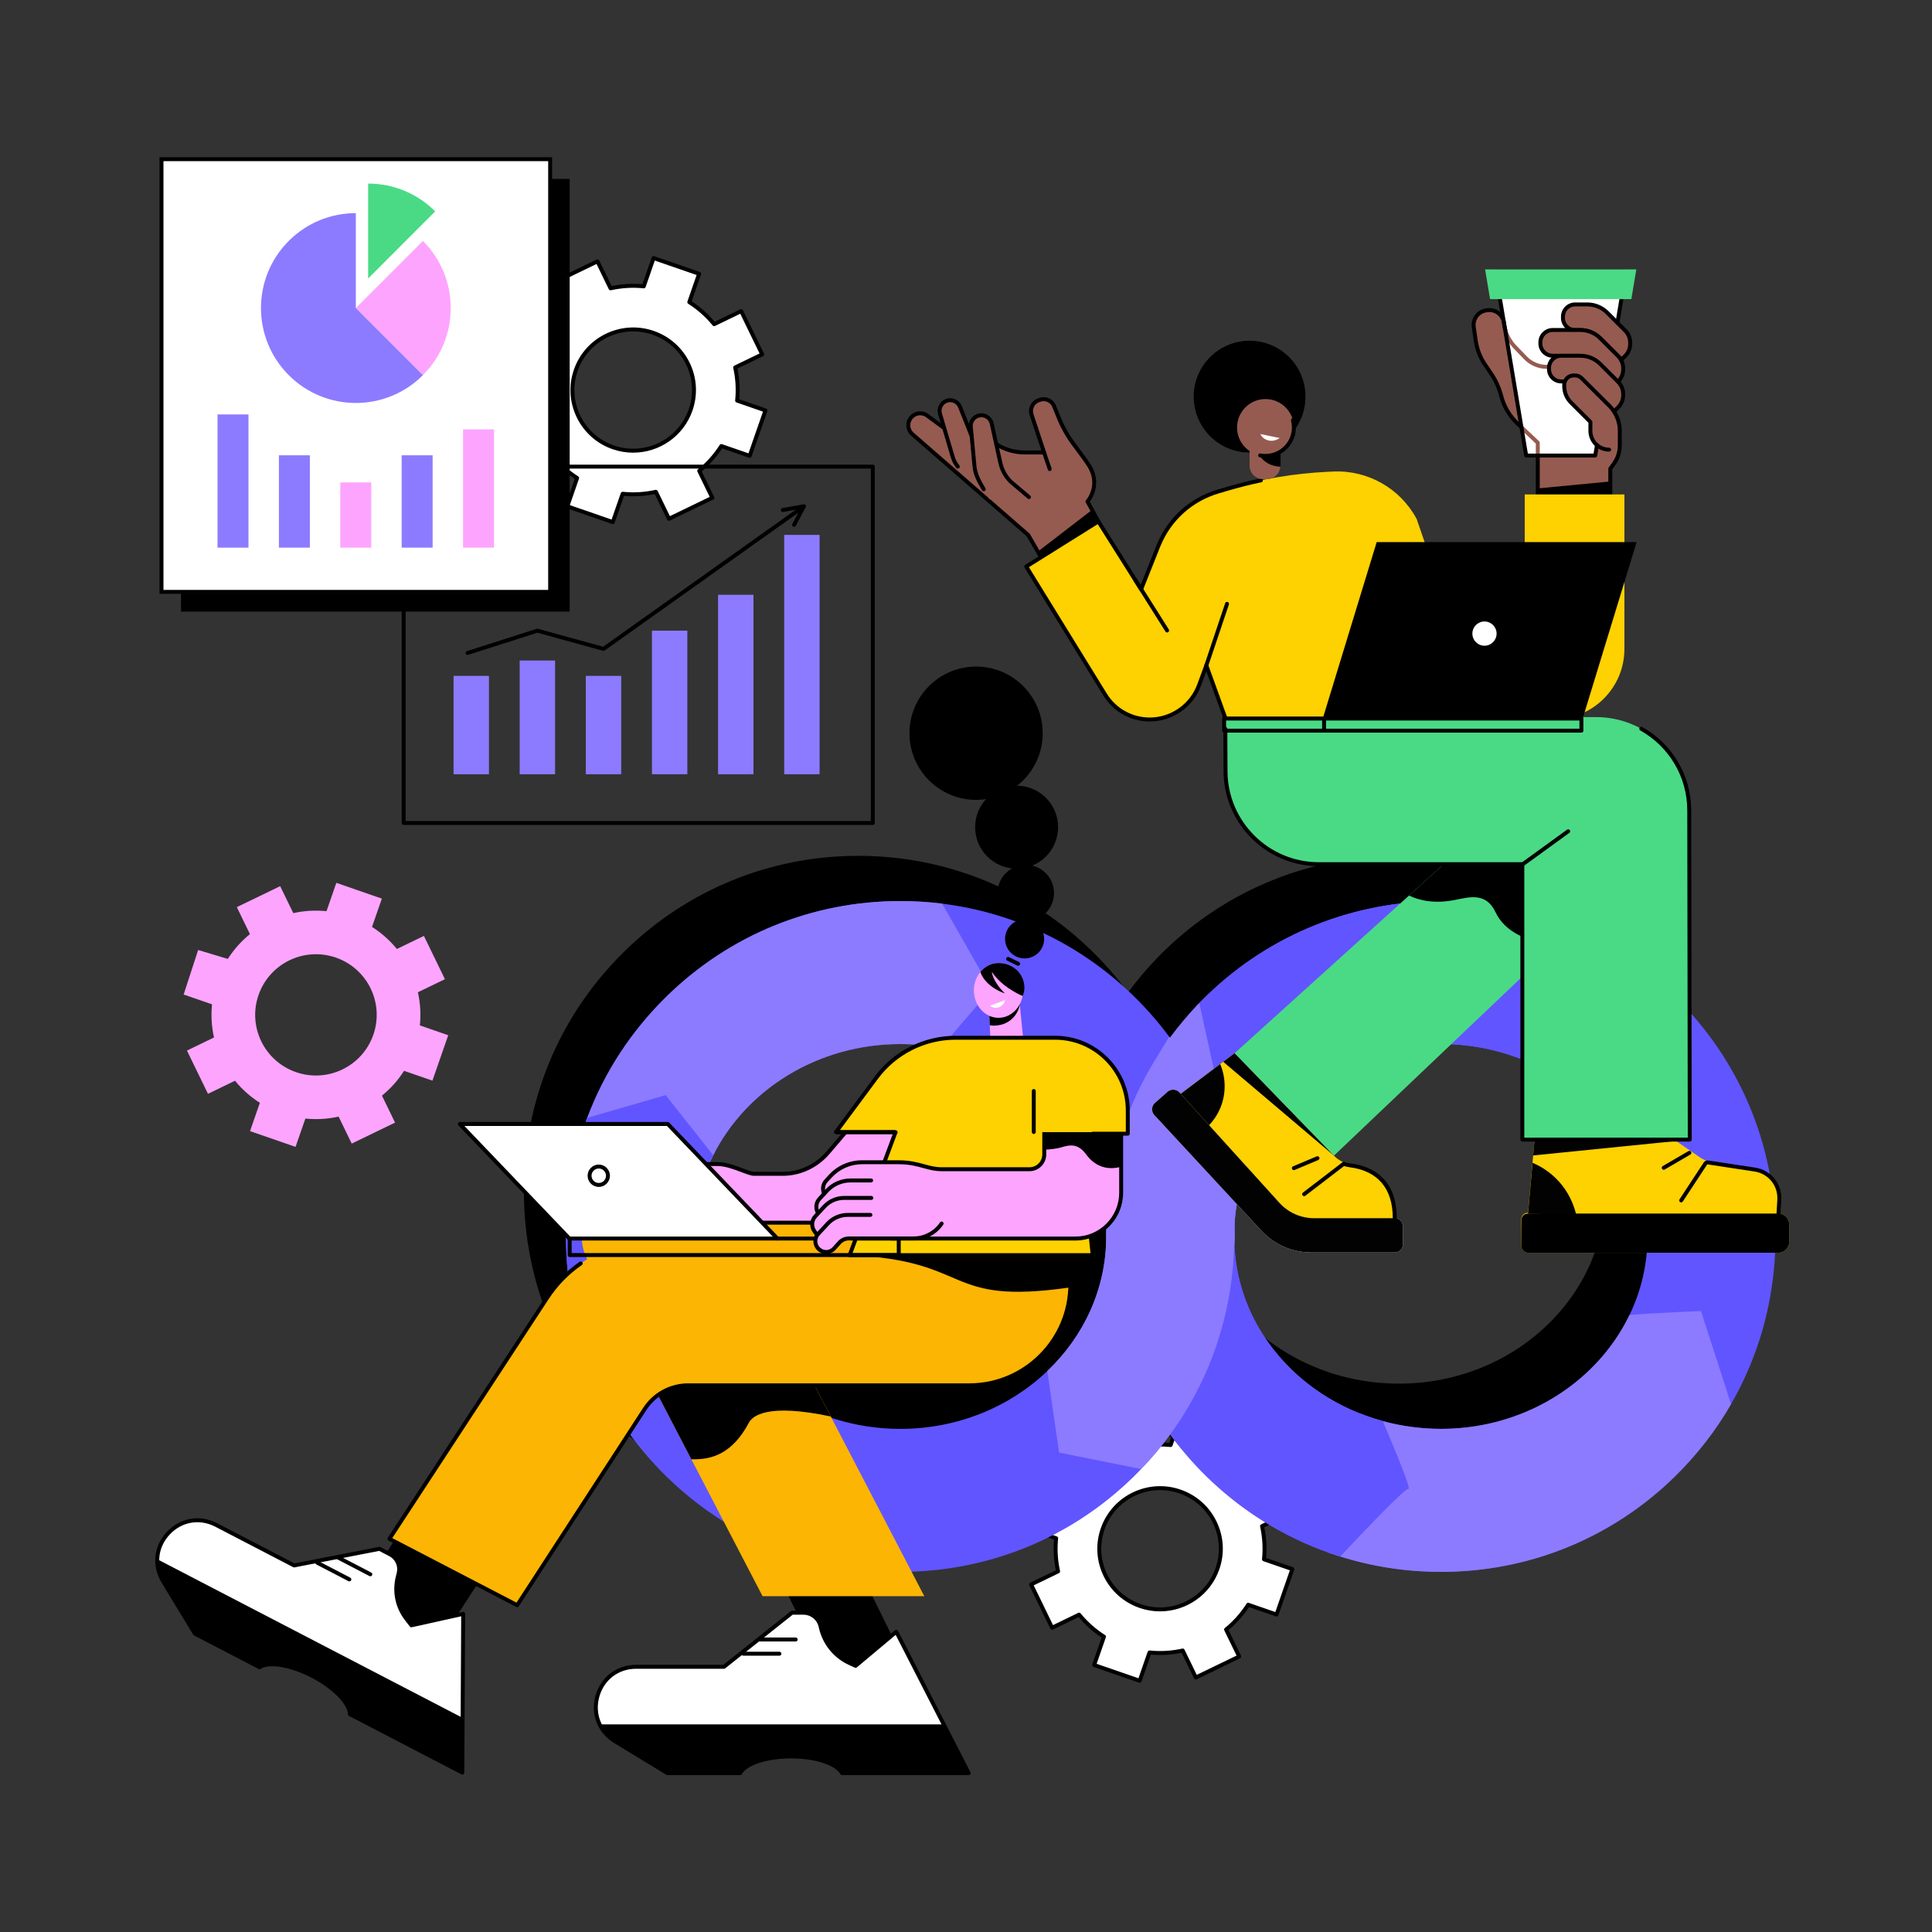 <svg xmlns="http://www.w3.org/2000/svg" xmlns:xlink="http://www.w3.org/1999/xlink" width="800" zoomAndPan="magnify" viewBox="0 0 600 600" height="800" preserveAspectRatio="xMidYMid meet" version="1.0"><rect x="0" y="0" width="600" height="600" fill="#333333" stroke="none"/><defs><clipPath id="035577473e"><path d="M 184 500 L 302 500 L 302 551.289 L 184 551.289 Z M 184 500 " clip-rule="nonzero"/></clipPath><clipPath id="02be3a4704"><path d="M 48 471 L 145 471 L 145 551.289 L 48 551.289 Z M 48 471 " clip-rule="nonzero"/></clipPath><clipPath id="f898487169"><path d="M 472 353 L 555.652 353 L 555.652 390 L 472 390 Z M 472 353 " clip-rule="nonzero"/></clipPath><clipPath id="8d2c63244b"><path d="M 472 376 L 555.652 376 L 555.652 390 L 472 390 Z M 472 376 " clip-rule="nonzero"/></clipPath><clipPath id="c183de48c4"><path d="M 49 48.789 L 172 48.789 L 172 185 L 49 185 Z M 49 48.789 " clip-rule="nonzero"/></clipPath></defs><path fill="#ffffff" d="M 354.082 498.77 C 344.238 495.363 339.027 484.637 342.441 474.809 C 345.859 464.984 356.609 459.785 366.453 463.191 C 376.301 466.602 381.512 477.328 378.098 487.156 C 374.68 496.98 363.93 502.18 354.082 498.77 Z M 396.449 501.414 L 401.352 487.305 L 392.543 484.254 C 392.902 480.762 392.676 477.289 391.934 473.961 L 400.328 469.898 L 393.801 456.465 L 385.402 460.523 C 383.246 457.875 380.652 455.555 377.684 453.672 L 380.742 444.879 L 366.605 439.984 L 363.547 448.777 C 360.047 448.418 356.57 448.641 353.23 449.383 L 349.164 441.008 L 335.695 447.52 L 339.77 455.898 C 337.117 458.051 334.785 460.641 332.902 463.605 L 323.684 460.84 L 319.188 474.66 L 327.996 477.711 C 327.637 481.203 327.859 484.672 328.605 488.004 L 320.211 492.062 L 326.738 505.5 L 335.133 501.441 C 337.293 504.086 339.887 506.41 342.855 508.293 L 339.797 517.086 L 353.934 521.98 L 356.992 513.184 C 360.492 513.547 363.965 513.324 367.305 512.578 L 371.375 520.957 L 384.84 514.445 L 380.77 506.062 C 383.418 503.91 385.75 501.324 387.637 498.359 L 396.449 501.414 " fill-opacity="1" fill-rule="nonzero"/><path fill="#000000" d="M 354.281 498.191 C 363.793 501.488 374.219 496.445 377.52 486.953 C 379.113 482.359 378.828 477.426 376.707 473.051 C 374.582 468.664 370.867 465.367 366.254 463.773 C 356.742 460.477 346.32 465.52 343.02 475.008 C 341.426 479.598 341.711 484.539 343.832 488.914 C 345.957 493.301 349.672 496.598 354.281 498.191 Z M 360.25 500.426 C 358.137 500.426 355.988 500.078 353.883 499.348 C 348.961 497.645 345 494.125 342.73 489.445 C 340.469 484.777 340.16 479.508 341.867 474.609 C 345.387 464.484 356.508 459.102 366.652 462.617 C 371.574 464.32 375.539 467.836 377.805 472.52 C 380.07 477.188 380.375 482.453 378.672 487.355 C 375.883 495.383 368.32 500.426 360.25 500.426 Z M 340.574 516.707 L 353.559 521.203 L 356.414 512.984 C 356.508 512.719 356.777 512.555 357.051 512.578 C 360.438 512.93 363.84 512.723 367.172 511.98 C 367.453 511.922 367.73 512.059 367.855 512.312 L 371.66 520.141 L 384.023 514.16 L 380.219 506.332 C 380.098 506.078 380.16 505.77 380.387 505.59 C 383.031 503.438 385.297 500.898 387.121 498.035 C 387.273 497.793 387.57 497.691 387.836 497.785 L 396.07 500.633 L 400.574 487.684 L 392.34 484.832 C 392.074 484.738 391.906 484.473 391.934 484.191 C 392.281 480.816 392.078 477.418 391.336 474.094 C 391.273 473.816 391.41 473.535 391.664 473.41 L 399.508 469.617 L 393.52 457.277 L 385.668 461.074 C 385.414 461.195 385.109 461.129 384.934 460.91 C 382.777 458.27 380.23 456.008 377.359 454.188 C 377.117 454.035 377.016 453.738 377.105 453.469 L 379.961 445.254 L 366.98 440.762 L 364.121 448.977 C 364.031 449.246 363.77 449.41 363.484 449.383 C 360.102 449.039 356.699 449.238 353.367 449.984 C 353.082 450.043 352.809 449.906 352.684 449.652 L 348.879 441.824 L 336.516 447.805 L 340.316 455.629 C 340.441 455.887 340.371 456.195 340.152 456.375 C 337.508 458.523 335.242 461.066 333.418 463.93 C 333.27 464.16 332.984 464.266 332.727 464.188 L 324.082 461.594 L 319.953 474.277 L 328.195 477.133 C 328.465 477.227 328.633 477.492 328.605 477.773 C 328.258 481.152 328.457 484.547 329.203 487.871 C 329.266 488.145 329.129 488.43 328.875 488.551 L 321.027 492.348 L 327.02 504.688 L 334.867 500.887 C 335.121 500.766 335.43 500.832 335.605 501.055 C 337.762 503.695 340.309 505.957 343.18 507.777 C 343.422 507.93 343.523 508.227 343.43 508.492 Z M 353.934 522.594 C 353.867 522.594 353.801 522.582 353.734 522.559 L 339.598 517.664 C 339.441 517.613 339.316 517.5 339.246 517.355 C 339.176 517.207 339.164 517.039 339.219 516.883 L 342.117 508.547 C 339.438 506.789 337.035 504.656 334.969 502.199 L 327.004 506.055 C 326.699 506.199 326.336 506.074 326.188 505.77 L 319.66 492.332 C 319.59 492.184 319.578 492.02 319.633 491.863 C 319.688 491.711 319.797 491.582 319.941 491.516 L 327.906 487.664 C 327.254 484.52 327.062 481.32 327.34 478.129 L 318.984 475.238 C 318.668 475.129 318.5 474.785 318.605 474.473 L 323.102 460.648 C 323.207 460.332 323.539 460.16 323.859 460.254 L 332.637 462.887 C 334.398 460.203 336.539 457.801 339.008 455.734 L 335.148 447.789 C 335.078 447.641 335.066 447.473 335.121 447.32 C 335.172 447.168 335.285 447.039 335.43 446.973 L 348.898 440.457 C 349.199 440.309 349.566 440.438 349.715 440.738 L 353.57 448.688 C 356.723 448.031 359.934 447.844 363.129 448.121 L 366.027 439.785 C 366.137 439.461 366.484 439.293 366.805 439.406 L 380.941 444.301 C 381.098 444.352 381.219 444.465 381.289 444.609 C 381.363 444.758 381.371 444.926 381.316 445.078 L 378.422 453.418 C 381.102 455.176 383.504 457.305 385.57 459.766 L 393.535 455.91 C 393.84 455.766 394.199 455.891 394.352 456.195 L 400.879 469.633 C 400.949 469.777 400.957 469.945 400.906 470.098 C 400.852 470.254 400.742 470.379 400.594 470.449 L 392.633 474.301 C 393.285 477.445 393.473 480.645 393.195 483.832 L 401.555 486.727 C 401.707 486.777 401.832 486.891 401.902 487.039 C 401.973 487.184 401.984 487.352 401.93 487.504 L 397.027 501.613 C 396.914 501.93 396.566 502.098 396.25 501.988 L 387.891 499.098 C 386.129 501.77 383.992 504.168 381.527 506.23 L 385.391 514.176 C 385.461 514.324 385.469 514.488 385.418 514.645 C 385.363 514.797 385.254 514.926 385.105 514.992 L 371.641 521.508 C 371.34 521.656 370.973 521.527 370.824 521.227 L 366.965 513.277 C 363.816 513.934 360.605 514.121 357.41 513.844 L 354.512 522.18 C 354.422 522.434 354.188 522.594 353.934 522.594 " fill-opacity="1" fill-rule="nonzero"/><path fill="#000000" d="M 202.465 369.953 C 202.465 369.32 202.477 368.691 202.496 368.066 C 202.504 367.871 202.516 367.676 202.523 367.48 C 202.543 367.043 202.566 366.609 202.594 366.176 C 202.609 365.957 202.629 365.738 202.645 365.52 C 202.68 365.098 202.715 364.676 202.758 364.258 C 202.781 364.051 202.801 363.848 202.824 363.645 C 202.879 363.156 202.941 362.672 203.008 362.188 C 203.027 362.062 203.043 361.934 203.059 361.809 C 203.152 361.18 203.254 360.559 203.367 359.934 C 203.375 359.895 203.383 359.852 203.391 359.809 C 203.496 359.238 203.613 358.668 203.734 358.105 C 203.762 357.973 203.793 357.84 203.824 357.711 C 203.934 357.215 204.051 356.727 204.176 356.238 C 204.207 356.113 204.238 355.988 204.27 355.867 C 204.41 355.32 204.559 354.781 204.719 354.242 C 204.73 354.195 204.742 354.152 204.758 354.105 C 204.98 353.348 205.219 352.598 205.473 351.852 C 205.516 351.73 205.559 351.609 205.602 351.484 C 205.82 350.859 206.051 350.242 206.285 349.629 C 206.336 349.5 206.383 349.371 206.434 349.242 C 206.695 348.586 206.973 347.938 207.254 347.293 C 207.34 347.098 207.43 346.902 207.516 346.711 C 207.816 346.051 208.125 345.395 208.449 344.746 C 218.668 324.359 240.867 310.199 266.555 310.199 C 270.867 310.199 275.078 310.598 279.152 311.359 C 300.477 315.332 318.02 329.211 326 347.617 C 328.551 353.48 330.121 359.809 330.539 366.422 C 330.512 367.352 330.496 368.285 330.496 369.219 C 330.496 369.375 330.508 369.531 330.508 369.688 C 330.496 369.703 330.496 369.719 330.508 369.734 C 330.496 369.805 330.496 369.883 330.496 369.953 C 330.496 378.078 328.75 385.832 325.594 392.898 C 322.434 399.969 317.863 406.352 312.211 411.734 C 312.207 411.738 312.207 411.738 312.207 411.738 L 312.207 411.746 C 300.602 422.824 284.418 429.703 266.555 429.703 C 252.297 429.703 239.105 425.34 228.449 417.965 C 212.691 407.07 202.465 389.602 202.465 369.953 Z M 434.504 429.703 C 428.223 429.703 422.145 428.863 416.41 427.305 C 415.832 427.152 415.266 426.984 414.699 426.812 C 414.508 426.758 414.312 426.695 414.121 426.637 C 413.719 426.508 413.32 426.383 412.922 426.25 C 412.75 426.191 412.578 426.137 412.406 426.078 C 411.871 425.895 411.328 425.707 410.801 425.508 C 410.789 425.508 410.781 425.504 410.773 425.5 C 410.164 425.273 409.559 425.039 408.957 424.797 C 407.402 424.172 405.875 423.488 404.387 422.754 C 404.328 422.727 404.277 422.699 404.219 422.672 C 403.5 422.312 402.785 421.945 402.082 421.562 C 402.059 421.551 402.035 421.535 402.004 421.52 C 401.324 421.148 400.652 420.766 399.988 420.375 C 399.938 420.34 399.875 420.309 399.82 420.277 C 399.18 419.895 398.551 419.5 397.926 419.098 C 397.805 419.023 397.688 418.945 397.566 418.867 C 396.961 418.469 396.359 418.066 395.766 417.648 C 395.668 417.582 395.578 417.512 395.48 417.445 C 394.93 417.051 394.387 416.656 393.848 416.246 C 393.766 416.188 393.684 416.125 393.602 416.062 C 393.039 415.629 392.488 415.191 391.945 414.746 C 391.812 414.633 391.676 414.527 391.547 414.418 C 391.016 413.973 390.488 413.523 389.973 413.062 C 389.863 412.961 389.754 412.863 389.645 412.766 C 389.16 412.324 388.684 411.883 388.211 411.426 C 388.145 411.363 388.074 411.297 388.004 411.23 C 387.504 410.742 387.012 410.246 386.523 409.738 C 386.41 409.617 386.293 409.5 386.184 409.379 C 385.707 408.875 385.238 408.367 384.785 407.855 C 384.688 407.742 384.594 407.633 384.496 407.523 C 384.051 407.008 383.609 406.492 383.184 405.965 C 383.145 405.922 383.109 405.883 383.078 405.836 C 382.629 405.281 382.191 404.719 381.762 404.145 C 381.672 404.027 381.586 403.914 381.496 403.793 C 381.082 403.23 380.676 402.668 380.285 402.094 C 380.203 401.98 380.129 401.867 380.055 401.754 C 379.645 401.152 379.242 400.543 378.859 399.926 C 376.434 396.055 374.473 391.902 373.043 387.539 C 371.438 382.688 370.496 377.578 370.301 372.297 C 370.301 372.297 370.301 372.289 370.301 372.285 C 370.371 371.516 370.414 370.738 370.414 369.949 C 370.414 368.695 370.391 367.441 370.344 366.188 C 370.344 366.117 370.352 366.047 370.359 365.98 C 370.387 365.488 370.422 365.004 370.465 364.516 C 370.48 364.293 370.504 364.074 370.527 363.852 C 370.562 363.492 370.602 363.133 370.645 362.773 C 370.672 362.555 370.695 362.336 370.723 362.113 C 370.793 361.59 370.867 361.066 370.949 360.547 C 370.98 360.367 371.012 360.184 371.047 360.008 C 371.109 359.625 371.176 359.246 371.254 358.871 C 371.293 358.648 371.336 358.426 371.383 358.211 C 371.461 357.836 371.543 357.457 371.629 357.086 C 371.672 356.91 371.707 356.734 371.75 356.562 C 371.875 356.027 372.012 355.496 372.156 354.965 C 372.188 354.84 372.227 354.719 372.262 354.594 C 372.387 354.141 372.516 353.691 372.656 353.242 C 372.691 353.121 372.73 353.004 372.766 352.887 C 372.938 352.336 373.113 351.793 373.309 351.254 C 373.512 350.668 373.723 350.09 373.945 349.512 C 373.969 349.453 373.992 349.387 374.02 349.324 C 374.215 348.828 374.414 348.332 374.629 347.836 C 374.664 347.75 374.703 347.66 374.738 347.57 C 374.973 347.023 375.219 346.48 375.473 345.941 C 375.484 345.906 375.504 345.875 375.523 345.844 C 375.75 345.355 375.984 344.875 376.227 344.395 C 376.297 344.258 376.367 344.121 376.434 343.984 C 376.66 343.559 376.887 343.133 377.117 342.711 C 377.168 342.621 377.215 342.531 377.262 342.441 C 377.539 341.945 377.82 341.453 378.117 340.965 C 378.188 340.844 378.262 340.723 378.332 340.605 C 378.57 340.215 378.812 339.828 379.059 339.438 C 379.137 339.316 379.215 339.199 379.293 339.078 C 379.613 338.586 379.938 338.098 380.266 337.617 C 380.574 337.18 380.887 336.746 381.203 336.312 C 381.27 336.219 381.34 336.125 381.406 336.031 C 381.66 335.691 381.922 335.355 382.18 335.02 C 382.262 334.914 382.348 334.805 382.43 334.699 C 382.699 334.355 382.973 334.016 383.25 333.68 C 383.316 333.598 383.383 333.52 383.449 333.441 C 384.137 332.609 384.852 331.797 385.594 331 C 385.68 330.902 385.773 330.805 385.867 330.703 C 386.145 330.414 386.426 330.125 386.699 329.836 C 386.82 329.719 386.93 329.602 387.047 329.488 C 387.328 329.203 387.613 328.918 387.906 328.637 C 388.004 328.543 388.098 328.449 388.195 328.355 C 388.59 327.98 388.984 327.609 389.383 327.246 C 400.992 316.715 416.938 310.199 434.504 310.199 C 435.23 310.199 435.961 310.215 436.684 310.238 C 436.914 310.242 437.133 310.254 437.359 310.266 C 437.867 310.285 438.375 310.312 438.879 310.34 C 439.125 310.359 439.375 310.375 439.617 310.395 C 440.137 310.434 440.645 310.477 441.156 310.523 C 441.363 310.543 441.574 310.562 441.781 310.586 C 442.488 310.66 443.195 310.746 443.902 310.84 C 443.969 310.848 444.035 310.863 444.105 310.871 C 444.742 310.961 445.371 311.062 446.004 311.168 C 446.215 311.203 446.43 311.242 446.645 311.281 C 447.141 311.371 447.633 311.465 448.125 311.562 C 448.344 311.609 448.57 311.656 448.789 311.699 C 449.316 311.812 449.844 311.934 450.367 312.059 C 450.523 312.098 450.684 312.133 450.84 312.172 C 451.535 312.34 452.223 312.52 452.906 312.711 C 452.957 312.727 453.008 312.742 453.059 312.754 C 453.684 312.934 454.305 313.121 454.926 313.316 C 455.082 313.363 455.242 313.418 455.398 313.465 C 455.934 313.641 456.465 313.816 456.992 314 C 457.137 314.055 457.277 314.102 457.422 314.152 C 458.062 314.383 458.703 314.621 459.336 314.871 C 459.34 314.871 459.344 314.875 459.352 314.875 C 460.711 315.41 462.047 315.992 463.355 316.609 C 463.438 316.648 463.516 316.688 463.598 316.727 C 464.113 316.973 464.621 317.227 465.129 317.484 C 465.32 317.578 465.5 317.672 465.684 317.77 C 466.102 317.988 466.516 318.211 466.93 318.438 C 467.133 318.551 467.336 318.656 467.535 318.773 C 468.125 319.102 468.703 319.438 469.277 319.785 C 486.898 330.434 498.59 348.945 498.59 369.953 C 498.59 378.633 496.598 386.883 493.012 394.336 C 491.984 396.469 490.828 398.539 489.543 400.531 C 478.34 417.996 457.859 429.703 434.504 429.703 Z M 162.703 369.953 C 162.703 398.344 173.852 424.867 194.102 444.629 C 200.203 450.578 206.922 455.703 214.105 459.93 C 229.855 469.176 247.844 474.117 266.555 474.117 C 293.801 474.117 319.512 463.637 338.957 444.609 C 339.773 443.816 340.562 443 341.348 442.18 L 341.367 442.156 C 344.621 438.758 347.629 435.191 350.355 431.449 C 350.762 432.004 351.168 432.547 351.578 433.086 C 354.734 437.215 358.223 441.141 362.027 444.828 C 362.738 445.52 363.465 446.195 364.188 446.863 C 364.379 447.039 364.578 447.211 364.77 447.383 C 365.309 447.871 365.852 448.355 366.398 448.832 C 366.641 449.039 366.887 449.242 367.129 449.449 C 367.637 449.879 368.145 450.309 368.66 450.73 C 368.926 450.945 369.191 451.16 369.457 451.371 C 369.957 451.77 370.461 452.168 370.965 452.559 C 371.246 452.777 371.527 452.988 371.809 453.199 C 372.309 453.578 372.812 453.949 373.316 454.316 C 373.609 454.531 373.898 454.742 374.195 454.949 C 374.699 455.309 375.203 455.66 375.715 456.008 C 376.016 456.215 376.312 456.418 376.617 456.621 C 377.125 456.961 377.641 457.301 378.156 457.633 C 378.461 457.828 378.762 458.023 379.07 458.215 C 379.594 458.547 380.125 458.871 380.66 459.191 C 380.957 459.371 381.254 459.559 381.559 459.734 C 382.109 460.059 382.668 460.375 383.223 460.691 C 383.508 460.852 383.793 461.02 384.082 461.18 C 384.688 461.512 385.297 461.836 385.906 462.156 C 386.148 462.285 386.395 462.422 386.641 462.551 C 387.445 462.961 388.246 463.367 389.059 463.754 C 389.117 463.785 389.176 463.816 389.234 463.844 C 390.102 464.262 390.98 464.668 391.863 465.062 C 392.129 465.184 392.402 465.293 392.672 465.414 C 393.281 465.68 393.891 465.941 394.508 466.199 C 394.859 466.344 395.219 466.484 395.574 466.625 C 396.105 466.84 396.645 467.055 397.18 467.262 C 397.57 467.41 397.961 467.551 398.352 467.695 C 398.711 467.828 399.07 467.965 399.434 468.094 C 399.625 468.16 399.816 468.227 400.012 468.293 C 400.223 468.367 400.438 468.438 400.645 468.512 C 401.484 468.797 402.328 469.078 403.176 469.344 C 413.184 472.488 423.727 474.117 434.504 474.117 C 461.738 474.117 487.473 463.645 506.965 444.629 C 513.93 437.824 519.824 430.219 524.547 422.008 C 526.457 418.703 528.176 415.301 529.695 411.816 C 535.371 398.812 538.352 384.629 538.352 369.953 C 538.352 341.555 527.203 315.035 506.965 295.281 C 499.281 287.793 490.641 281.621 481.312 276.914 C 480.496 276.5 479.672 276.102 478.844 275.711 C 478.625 275.602 478.402 275.5 478.18 275.398 C 477.547 275.105 476.914 274.816 476.281 274.535 C 476.047 274.438 475.812 274.328 475.582 274.23 C 474.809 273.895 474.031 273.57 473.254 273.258 C 473.188 273.23 473.117 273.199 473.047 273.172 C 472.211 272.836 471.367 272.516 470.523 272.203 C 470.266 272.109 470.008 272.016 469.75 271.922 C 469.133 271.703 468.523 271.488 467.898 271.273 C 467.625 271.184 467.352 271.09 467.078 270.996 C 466.312 270.746 465.543 270.504 464.77 270.266 C 464.684 270.234 464.594 270.211 464.504 270.184 C 464.461 270.168 464.418 270.152 464.379 270.145 C 463.566 269.898 462.75 269.668 461.934 269.449 C 461.742 269.395 461.551 269.348 461.359 269.293 C 460.52 269.07 459.676 268.852 458.836 268.648 C 458.684 268.613 458.535 268.586 458.391 268.551 C 457.656 268.375 456.918 268.211 456.176 268.055 C 455.961 268.008 455.746 267.961 455.531 267.918 C 454.715 267.75 453.895 267.594 453.07 267.445 C 452.832 267.402 452.598 267.359 452.363 267.32 C 451.605 267.191 450.844 267.066 450.086 266.949 C 449.957 266.934 449.832 266.91 449.703 266.891 C 448.848 266.77 448 266.656 447.145 266.551 C 446.91 266.527 446.676 266.496 446.441 266.469 C 445.586 266.375 444.734 266.285 443.871 266.207 C 443.707 266.191 443.539 266.18 443.371 266.168 C 442.586 266.102 441.805 266.043 441.016 265.992 C 440.844 265.98 440.668 265.973 440.496 265.961 C 439.613 265.91 438.73 265.871 437.848 265.844 C 437.648 265.84 437.453 265.832 437.258 265.828 C 436.34 265.805 435.418 265.785 434.504 265.785 C 407.254 265.785 381.535 276.086 362.078 294.805 C 361.168 295.676 360.273 296.562 359.406 297.473 C 359.367 297.512 359.336 297.551 359.297 297.59 C 358.617 298.293 357.953 299.004 357.301 299.723 C 357.02 300.031 356.742 300.34 356.469 300.648 C 356.262 300.879 356.051 301.109 355.848 301.34 C 355.547 301.676 355.258 302.02 354.969 302.363 C 354.828 302.523 354.688 302.688 354.547 302.852 C 353.883 303.641 353.23 304.434 352.598 305.242 C 352.469 305.402 352.344 305.562 352.219 305.723 C 351.586 306.531 350.961 307.348 350.355 308.172 C 350.336 308.195 350.316 308.219 350.301 308.242 C 350.227 308.133 350.145 308.023 350.059 307.922 C 346.758 303.457 343.07 299.234 339.012 295.281 C 322.66 279.312 301.906 269.371 279.551 266.59 C 275.266 266.059 270.934 265.785 266.555 265.785 C 239.316 265.785 213.582 276.262 194.102 295.281 C 182.988 306.125 174.613 319.004 169.324 333.113 C 168.992 333.992 168.68 334.883 168.375 335.773 C 168.316 335.941 168.262 336.109 168.203 336.277 C 167.926 337.102 167.66 337.926 167.402 338.754 C 167.391 338.785 167.379 338.816 167.371 338.848 C 167.363 338.883 167.352 338.91 167.344 338.945 C 167.184 339.457 167.031 339.973 166.879 340.488 C 166.824 340.68 166.77 340.871 166.715 341.059 C 166.586 341.516 166.457 341.969 166.336 342.426 C 166.262 342.695 166.191 342.969 166.121 343.238 C 166.016 343.637 165.91 344.031 165.812 344.434 C 165.648 345.082 165.492 345.738 165.344 346.395 C 165.289 346.625 165.242 346.852 165.191 347.078 C 165.086 347.57 164.977 348.055 164.875 348.547 C 164.824 348.809 164.773 349.066 164.723 349.328 C 164.629 349.793 164.539 350.258 164.453 350.723 C 164.406 350.984 164.359 351.246 164.312 351.504 C 164.227 351.984 164.148 352.465 164.07 352.949 C 164.031 353.191 163.992 353.43 163.953 353.676 C 163.867 354.219 163.789 354.766 163.715 355.312 C 163.688 355.488 163.66 355.664 163.637 355.844 C 163.539 356.586 163.445 357.324 163.363 358.066 C 163.363 358.07 163.363 358.074 163.363 358.074 C 163.281 358.797 163.211 359.527 163.145 360.254 C 163.125 360.469 163.109 360.684 163.09 360.898 C 163.047 361.418 163.004 361.938 162.969 362.461 C 162.949 362.719 162.934 362.977 162.918 363.23 C 162.887 363.723 162.859 364.211 162.836 364.703 C 162.824 364.965 162.809 365.227 162.801 365.492 C 162.777 366.004 162.762 366.52 162.746 367.031 C 162.742 367.262 162.734 367.496 162.73 367.727 C 162.715 368.469 162.703 369.211 162.703 369.953 " fill-opacity="1" fill-rule="nonzero"/><path fill="#6155ff" d="M 383.305 383.266 C 383.305 382.25 383.336 381.238 383.391 380.234 C 383.676 375.051 384.695 370.043 386.355 365.297 C 388.043 360.453 390.395 355.879 393.316 351.664 C 395.922 347.898 398.988 344.418 402.434 341.293 C 414.043 330.758 429.984 324.242 447.551 324.242 C 457.723 324.242 467.34 326.465 475.891 330.406 C 478.109 331.438 480.258 332.582 482.324 333.828 C 499.953 344.477 511.641 362.992 511.641 383.996 C 511.641 392.676 509.645 400.93 506.059 408.379 C 505.035 410.512 503.879 412.582 502.594 414.578 C 491.391 432.039 470.91 443.75 447.551 443.75 C 441.273 443.75 435.199 442.906 429.457 441.348 C 426.902 440.656 424.414 439.812 422.008 438.844 C 409.332 433.746 398.77 424.965 391.906 413.969 C 389.484 410.098 387.52 405.945 386.09 401.582 C 384.484 396.727 383.543 391.617 383.348 386.332 C 383.32 385.656 383.305 384.98 383.305 384.293 Z M 343.551 383.781 C 343.551 383.949 343.547 384.121 343.547 384.293 C 343.547 405.773 349.949 426.156 361.871 443.336 C 362.375 444.062 362.883 444.777 363.406 445.496 C 363.809 446.051 364.215 446.594 364.625 447.129 C 367.785 451.262 371.273 455.188 375.074 458.875 C 385.887 469.352 398.625 477.223 412.484 482.141 C 413.719 482.574 414.969 482.996 416.223 483.387 C 426.234 486.531 436.77 488.16 447.551 488.16 C 474.789 488.16 500.523 477.688 520.008 458.672 C 526.98 451.871 532.871 444.266 537.598 436.051 C 539.508 432.746 541.227 429.344 542.746 425.859 C 548.422 412.859 551.398 398.676 551.398 383.996 C 551.398 355.598 540.25 329.082 520.008 309.324 C 512.332 301.836 503.688 295.664 494.363 290.957 C 488.926 288.199 483.266 285.941 477.426 284.188 C 467.848 281.32 457.801 279.832 447.551 279.832 C 420.301 279.832 394.586 290.133 375.125 308.848 C 374.219 309.723 373.324 310.609 372.453 311.52 C 371.23 312.781 370.047 314.066 368.895 315.387 C 366.934 317.613 365.086 319.918 363.348 322.289 C 361.957 324.188 360.629 326.137 359.375 328.125 L 357.449 331.297 C 350.41 343.371 345.918 356.797 344.273 370.91 C 343.902 374.062 343.672 377.25 343.59 380.465 C 343.562 381.395 343.547 382.332 343.547 383.266 C 343.547 383.422 343.551 383.578 343.551 383.734 C 343.547 383.746 343.547 383.766 343.551 383.781 " fill-opacity="1" fill-rule="nonzero"/><path fill="#6155ff" d="M 215.512 383.996 C 215.512 378.527 216.309 373.219 217.797 368.188 C 218.75 364.934 219.992 361.789 221.5 358.789 C 231.719 338.402 253.922 324.242 279.602 324.242 C 283.914 324.242 288.129 324.641 292.199 325.402 C 313.523 329.379 331.07 343.254 339.047 361.66 C 341.602 367.527 343.168 373.852 343.59 380.465 C 343.609 380.887 343.641 381.309 343.652 381.73 C 343.59 382.387 343.555 383.055 343.555 383.734 C 343.547 383.746 343.547 383.766 343.555 383.781 C 343.547 383.848 343.547 383.93 343.547 383.996 C 343.547 400.25 336.562 415.016 325.258 425.781 L 325.258 425.789 C 313.652 436.871 297.465 443.75 279.602 443.75 C 265.348 443.75 252.156 439.387 241.5 432.008 C 225.738 421.117 215.512 403.645 215.512 383.996 Z M 175.754 383.996 C 175.754 412.387 186.898 438.91 207.148 458.672 C 213.254 464.621 219.973 469.75 227.156 473.973 C 242.906 483.223 260.895 488.16 279.602 488.16 C 306.848 488.16 332.559 477.68 352.008 458.652 C 352.824 457.859 353.613 457.043 354.395 456.223 L 354.402 456.223 L 354.414 456.203 C 357.672 452.801 360.68 449.234 363.406 445.496 C 370.473 435.824 375.754 425.074 379.094 413.645 C 381.594 405.117 383 396.223 383.266 387.098 C 383.293 386.848 383.32 386.59 383.348 386.332 C 383.418 385.562 383.461 384.785 383.461 383.996 C 383.461 382.742 383.438 381.488 383.391 380.23 C 382.656 359.047 375.684 339.043 363.348 322.289 C 363.273 322.176 363.191 322.07 363.105 321.969 C 359.805 317.504 356.117 313.277 352.062 309.324 C 335.715 293.359 314.953 283.414 292.598 280.637 C 288.316 280.105 283.984 279.832 279.602 279.832 C 252.363 279.832 226.633 290.305 207.148 309.324 C 196.039 320.168 187.66 333.047 182.375 347.16 C 181.668 349.043 181.012 350.961 180.422 352.891 C 177.344 362.82 175.754 373.273 175.754 383.996 " fill-opacity="1" fill-rule="nonzero"/><path fill="#6155ff" d="M 368.898 315.383 C 370.953 329.93 373.449 347.492 373.66 348.184 C 373.852 348.816 383.93 350.359 393.316 351.66 C 395.926 347.898 398.988 344.414 402.438 341.293 C 414.043 330.758 429.988 324.242 447.551 324.242 C 460.355 324.242 472.301 327.766 482.324 333.824 L 475.539 305.613 L 494.367 290.957 C 480.016 283.684 464.062 279.832 447.551 279.832 C 420.305 279.832 394.586 290.129 375.125 308.848 C 374.219 309.719 373.324 310.605 372.453 311.516 C 371.234 312.781 370.051 314.066 368.898 315.383 " fill-opacity="1" fill-rule="nonzero"/><path fill="#8c7bff" d="M 412.484 482.141 C 413.719 482.574 414.969 482.996 416.223 483.387 C 426.23 486.531 436.773 488.16 447.551 488.16 C 474.789 488.16 500.523 477.688 520.008 458.672 C 526.977 451.871 532.875 444.266 537.598 436.051 L 528.246 407.152 C 528.246 407.152 515.047 407.668 506.055 408.379 C 505.035 410.512 503.879 412.582 502.59 414.582 C 491.391 432.039 470.91 443.75 447.551 443.75 C 441.273 443.75 435.199 442.91 429.457 441.348 C 426.902 440.656 424.414 439.812 422.008 438.844 L 421.035 455.25 L 412.484 482.141 " fill-opacity="1" fill-rule="nonzero"/><path fill="#6155ff" d="M 343.555 383.781 C 343.555 383.949 343.547 384.121 343.547 384.293 C 343.547 405.773 349.953 426.156 361.871 443.336 C 362.371 444.062 362.887 444.777 363.406 445.492 C 363.812 446.051 364.215 446.594 364.625 447.129 C 367.789 451.258 371.277 455.188 375.074 458.871 C 386.859 470.285 400.922 478.609 416.223 483.387 C 423.293 475.855 436.387 462.082 437.422 462.371 C 438.34 462.629 433.223 450.238 429.457 441.348 C 413.484 437 400.074 427.051 391.906 413.969 C 389.488 410.098 387.52 405.945 386.09 401.582 C 384.484 396.727 383.543 391.617 383.352 386.332 C 383.324 385.656 383.309 384.98 383.309 384.293 L 383.309 383.262 C 383.309 382.25 383.336 381.238 383.391 380.23 C 383.68 375.051 384.695 370.039 386.355 365.297 L 376.16 356.539 L 365.473 383.875 L 344.273 370.906 C 343.902 374.062 343.672 377.246 343.59 380.465 C 343.562 381.395 343.547 382.328 343.547 383.262 C 343.547 383.418 343.555 383.574 343.555 383.734 C 343.547 383.746 343.547 383.762 343.555 383.781 " fill-opacity="1" fill-rule="nonzero"/><path fill="#8c7bff" d="M 325.258 425.781 L 325.258 425.785 L 328.906 451.105 L 354.395 456.223 L 354.402 456.223 L 354.414 456.199 C 357.676 452.801 360.68 449.234 363.406 445.492 C 370.473 435.824 375.754 425.07 379.094 413.641 C 381.594 405.117 383.004 396.219 383.266 387.098 C 383.293 386.848 383.32 386.59 383.352 386.332 C 383.418 385.562 383.461 384.781 383.461 383.996 C 383.461 382.738 383.441 381.484 383.395 380.23 C 384.234 365.031 391.363 351.332 402.434 341.289 L 379.008 341.289 L 372.453 311.516 C 369.156 314.922 366.113 318.523 363.352 322.285 C 363.273 322.176 363.191 322.066 363.109 321.965 L 359.375 328.121 L 357.449 331.293 C 348.836 346.074 344.047 362.855 343.59 380.465 C 343.562 381.391 343.547 382.328 343.547 383.262 C 343.547 383.418 343.555 383.574 343.555 383.73 C 343.547 383.746 343.547 383.762 343.555 383.777 C 343.547 383.844 343.547 383.926 343.547 383.996 C 343.547 400.246 336.566 415.016 325.258 425.781 " fill-opacity="1" fill-rule="nonzero"/><path fill="#8c7bff" d="M 180.422 352.891 L 199.484 354.555 L 217.797 368.188 C 218.75 364.934 219.992 361.789 221.5 358.789 C 231.719 338.402 253.922 324.242 279.602 324.242 C 283.914 324.242 288.129 324.641 292.199 325.402 L 307.762 307.203 L 292.598 280.637 C 288.316 280.105 283.984 279.832 279.602 279.832 C 252.363 279.832 226.633 290.305 207.148 309.324 C 196.039 320.168 187.66 333.047 182.375 347.16 C 181.668 349.043 181.012 350.961 180.422 352.891 " fill-opacity="1" fill-rule="nonzero"/><path fill="#6155ff" d="M 175.754 383.996 C 175.754 412.387 186.898 438.91 207.148 458.672 C 213.254 464.621 219.973 469.75 227.156 473.973 L 222.043 443.75 L 241.5 432.008 C 225.738 421.117 215.512 403.645 215.512 383.996 C 215.512 374.996 217.664 366.449 221.5 358.789 L 206.723 340.102 L 182.375 347.16 C 178.027 358.762 175.754 371.188 175.754 383.996 " fill-opacity="1" fill-rule="nonzero"/><path fill="#000000" d="M 267.062 487.84 L 283.383 521.047 L 257.352 521.047 L 241.125 488.027 L 267.062 487.84 " fill-opacity="1" fill-rule="nonzero"/><path fill="#ffffff" d="M 197.562 517.637 L 224.844 517.637 L 245.973 500.84 L 249.504 500.84 C 252.035 500.84 254.234 502.578 254.824 505.039 L 254.969 505.633 C 256.117 510.422 259.391 514.426 263.863 516.492 L 265.723 517.348 L 278.355 506.762 L 300.832 550.645 L 261.504 550.645 C 259.832 547.68 253.383 545.473 245.684 545.473 C 237.977 545.473 231.531 547.68 229.863 550.645 L 207.238 550.645 L 191.074 540.812 C 180.285 534.246 184.934 517.637 197.562 517.637 " fill-opacity="1" fill-rule="nonzero"/><g clip-path="url(#035577473e)"><path fill="#000000" d="M 261.844 550.035 L 299.828 550.035 L 278.16 507.723 L 266.113 517.816 C 265.93 517.969 265.68 518 265.465 517.902 L 263.605 517.047 C 258.938 514.887 255.574 510.781 254.371 505.777 L 254.23 505.184 C 253.707 502.984 251.762 501.453 249.504 501.453 L 246.188 501.453 L 225.223 518.117 C 225.113 518.203 224.98 518.25 224.844 518.25 L 197.562 518.25 C 192.094 518.25 187.602 521.656 186.125 526.926 C 184.648 532.199 186.719 537.441 191.391 540.289 L 207.41 550.035 L 229.523 550.035 C 231.586 546.973 238.125 544.859 245.684 544.859 C 253.238 544.859 259.777 546.973 261.844 550.035 Z M 300.832 551.258 L 261.504 551.258 C 261.281 551.258 261.078 551.141 260.969 550.945 C 259.383 548.129 252.953 546.082 245.684 546.082 C 238.41 546.082 231.98 548.129 230.395 550.945 C 230.289 551.141 230.086 551.258 229.863 551.258 L 207.238 551.258 C 207.129 551.258 207.02 551.227 206.922 551.172 L 190.758 541.332 C 185.602 538.195 183.32 532.41 184.949 526.598 C 186.578 520.781 191.527 517.027 197.562 517.027 L 224.629 517.027 L 245.594 500.363 C 245.703 500.273 245.836 500.227 245.973 500.227 L 249.504 500.227 C 252.328 500.227 254.762 502.148 255.422 504.898 L 255.562 505.492 C 256.672 510.129 259.793 513.934 264.121 515.934 L 265.629 516.633 L 277.961 506.293 C 278.105 506.172 278.293 506.129 278.477 506.164 C 278.656 506.203 278.812 506.32 278.898 506.484 L 301.375 550.371 C 301.469 550.559 301.461 550.785 301.352 550.965 C 301.238 551.148 301.043 551.258 300.832 551.258 " fill-opacity="1" fill-rule="nonzero"/></g><path fill="#000000" d="M 293.078 535.516 L 300.832 550.645 L 261.504 550.645 C 259.832 547.68 253.383 545.473 245.684 545.473 C 237.977 545.473 231.531 547.68 229.863 550.645 L 207.238 550.645 L 191.074 540.812 C 188.781 539.414 187.191 537.562 186.223 535.516 L 293.078 535.516 " fill-opacity="1" fill-rule="nonzero"/><path fill="#000000" d="M 242.062 514.188 L 230.828 514.188 C 230.488 514.188 230.215 513.914 230.215 513.574 C 230.215 513.238 230.488 512.965 230.828 512.965 L 242.062 512.965 C 242.402 512.965 242.676 513.238 242.676 513.574 C 242.676 513.914 242.402 514.188 242.062 514.188 " fill-opacity="1" fill-rule="nonzero"/><path fill="#000000" d="M 247.113 509.777 L 235.875 509.777 C 235.539 509.777 235.266 509.5 235.266 509.164 C 235.266 508.824 235.539 508.551 235.875 508.551 L 247.113 508.551 C 247.449 508.551 247.723 508.824 247.723 509.164 C 247.723 509.5 247.449 509.777 247.113 509.777 " fill-opacity="1" fill-rule="nonzero"/><path fill="#fcb503" d="M 302.219 370.031 L 195.043 370.031 C 184.293 370.031 177.375 381.438 182.34 390.977 L 236.824 495.715 L 287.062 495.715 L 241.406 408.031 C 240.188 405.695 241.883 402.902 244.516 402.902 L 302.219 402.902 L 302.219 370.031 " fill-opacity="1" fill-rule="nonzero"/><path fill="#000000" d="M 241.141 405.465 C 241.137 405.512 240.703 406.688 241.406 408.031 L 258 439.902 C 238.285 435.699 233.668 439.762 232.582 441.809 C 227.57 451.266 221.27 453.418 214.699 453.184 L 189.879 405.465 L 241.141 405.465 " fill-opacity="1" fill-rule="nonzero"/><path fill="#000000" d="M 132.426 516.398 L 104.832 505.676 L 145.227 443.25 L 163.844 467.844 L 132.426 516.398 " fill-opacity="1" fill-rule="nonzero"/><path fill="#ffffff" d="M 67.137 473.59 L 91.348 486.168 L 117.84 481.004 L 121.164 482.73 C 123.297 483.84 124.395 486.262 123.812 488.598 L 123.52 489.777 C 122.387 494.32 123.402 499.133 126.27 502.836 L 127.758 504.762 L 143.848 501.188 L 143.578 550.5 L 108.676 532.367 C 108.562 528.965 103.859 524.027 97.023 520.477 C 90.188 516.926 83.445 515.914 80.598 517.777 L 60.52 507.348 L 50.707 491.164 C 44.152 480.359 55.93 467.766 67.137 473.59 " fill-opacity="1" fill-rule="nonzero"/><g clip-path="url(#02be3a4704)"><path fill="#000000" d="M 109.262 531.98 L 142.973 549.496 L 143.23 501.953 L 127.895 505.355 C 127.66 505.406 127.422 505.32 127.277 505.133 L 125.789 503.211 C 122.785 499.336 121.742 494.387 122.926 489.629 L 123.219 488.449 C 123.734 486.383 122.773 484.254 120.883 483.273 L 117.746 481.645 L 91.465 486.766 C 91.328 486.793 91.188 486.773 91.066 486.707 L 66.855 474.133 C 62 471.609 56.449 472.559 52.707 476.559 C 48.969 480.559 48.387 486.164 51.227 490.844 L 60.953 506.883 L 80.578 517.078 C 83.82 515.309 90.598 516.449 97.305 519.934 C 104.012 523.418 108.84 528.309 109.262 531.98 Z M 143.578 551.109 C 143.484 551.109 143.387 551.09 143.297 551.043 L 108.395 532.906 C 108.199 532.805 108.074 532.605 108.066 532.387 C 107.957 529.152 103.195 524.371 96.742 521.02 C 90.289 517.668 83.637 516.52 80.934 518.289 C 80.75 518.41 80.512 518.422 80.316 518.32 L 60.238 507.887 C 60.141 507.84 60.055 507.758 60 507.664 L 50.184 491.48 C 47.051 486.316 47.691 480.133 51.816 475.727 C 55.938 471.312 62.062 470.266 67.422 473.047 L 91.438 485.523 L 117.723 480.402 C 117.855 480.375 117.996 480.395 118.121 480.457 L 121.445 482.188 C 123.84 483.43 125.055 486.125 124.406 488.746 L 124.113 489.926 C 123.02 494.316 123.984 498.883 126.754 502.461 L 128.008 504.078 L 143.715 500.594 C 143.895 500.551 144.086 500.594 144.23 500.711 C 144.375 500.828 144.457 501.004 144.457 501.191 L 144.191 550.5 C 144.191 550.715 144.078 550.914 143.895 551.023 C 143.801 551.082 143.688 551.109 143.578 551.109 " fill-opacity="1" fill-rule="nonzero"/></g><path fill="#000000" d="M 143.672 533.496 L 143.578 550.5 L 108.676 532.367 C 108.562 528.965 103.859 524.027 97.023 520.477 C 90.188 516.926 83.445 515.914 80.598 517.777 L 60.52 507.348 L 50.707 491.164 C 49.312 488.867 48.754 486.488 48.836 484.227 L 143.672 533.496 " fill-opacity="1" fill-rule="nonzero"/><path fill="#000000" d="M 108.5 491.113 C 108.406 491.113 108.309 491.09 108.219 491.047 L 98.246 485.863 C 97.949 485.707 97.832 485.336 97.984 485.039 C 98.141 484.738 98.508 484.621 98.809 484.777 L 108.781 489.957 C 109.082 490.117 109.199 490.484 109.043 490.781 C 108.934 490.992 108.719 491.113 108.5 491.113 " fill-opacity="1" fill-rule="nonzero"/><path fill="#000000" d="M 115.012 489.523 C 114.918 489.523 114.824 489.504 114.734 489.457 L 104.762 484.277 C 104.461 484.121 104.344 483.75 104.5 483.453 C 104.656 483.152 105.023 483.035 105.324 483.191 L 115.297 488.371 C 115.594 488.527 115.711 488.895 115.555 489.195 C 115.445 489.406 115.234 489.523 115.012 489.523 " fill-opacity="1" fill-rule="nonzero"/><path fill="#fcb503" d="M 202.191 385.578 L 332.41 385.578 L 332.41 398.816 C 332.41 416.16 318.359 430.219 301.023 430.219 L 213.762 430.219 C 208.305 430.219 203.215 432.984 200.238 437.562 L 160.609 498.508 L 120.941 477.898 L 169.938 403.02 C 177.062 392.137 189.188 385.578 202.191 385.578 " fill-opacity="1" fill-rule="nonzero"/><path fill="#000000" d="M 332.383 399.812 C 292.578 405.555 302.555 391.414 263.863 389.797 L 265.441 385.578 L 332.41 385.578 C 332.41 385.578 332.395 399.48 332.383 399.812 " fill-opacity="1" fill-rule="nonzero"/><path fill="#000000" d="M 160.609 499.117 C 160.516 499.117 160.418 499.098 160.328 499.051 L 120.66 478.441 C 120.508 478.359 120.395 478.219 120.348 478.051 C 120.305 477.883 120.336 477.707 120.43 477.562 L 169.426 402.684 C 172.234 398.398 175.797 394.754 180.016 391.855 C 180.297 391.664 180.676 391.734 180.867 392.012 C 181.059 392.289 180.988 392.668 180.707 392.863 C 176.621 395.672 173.168 399.203 170.449 403.355 L 121.824 477.668 L 160.402 497.711 L 199.727 437.227 C 202.828 432.457 208.074 429.609 213.762 429.609 L 301.023 429.609 C 317.992 429.609 331.797 415.797 331.797 398.82 L 331.797 389.48 C 331.797 389.145 332.07 388.871 332.41 388.871 C 332.746 388.871 333.02 389.145 333.02 389.48 L 333.02 398.82 C 333.02 416.473 318.668 430.832 301.023 430.832 L 213.762 430.832 C 208.492 430.832 203.625 433.473 200.75 437.895 L 161.121 498.84 C 161.008 499.02 160.812 499.117 160.609 499.117 " fill-opacity="1" fill-rule="nonzero"/><path fill="#fda4ff" d="M 316.629 311.23 L 317.746 322.355 L 307.555 322.355 L 307.207 314.352 L 316.629 311.23 " fill-opacity="1" fill-rule="nonzero"/><path fill="#000000" d="M 307.383 318.418 C 307.324 317.059 307.266 315.707 307.207 314.352 L 316.789 311.715 C 316.672 312.41 316.203 314.762 314.105 316.574 C 311.301 319 307.879 318.5 307.383 318.418 " fill-opacity="1" fill-rule="nonzero"/><path fill="#fda4ff" d="M 317.746 307.586 C 317.746 302.887 314.324 299.078 310.094 299.078 C 305.867 299.078 302.445 302.887 302.445 307.586 C 302.445 312.281 305.867 316.09 310.094 316.09 C 314.324 316.09 317.746 312.281 317.746 307.586 " fill-opacity="1" fill-rule="nonzero"/><path fill="#ffffff" d="M 312.133 310.602 C 312.016 311.199 311.715 311.766 311.227 312.207 C 310.145 313.191 308.527 313.211 307.422 312.32 L 312.133 310.602 " fill-opacity="1" fill-rule="nonzero"/><path fill="#000000" d="M 304.438 301.867 C 305.84 300.16 307.852 299.078 310.094 299.078 C 314.324 299.078 318.145 302.184 318.145 306.883 C 318.145 307.445 317.914 308.719 317.59 309.312 C 315.637 308.484 310.793 306.02 308.027 301.809 C 308.027 301.809 308.121 304.613 312.066 308.504 C 312.066 308.504 306.258 306.766 304.438 301.867 " fill-opacity="1" fill-rule="nonzero"/><path fill="#000000" d="M 324.27 291.578 C 324.27 288.223 321.551 285.504 318.203 285.504 C 314.852 285.504 312.133 288.223 312.133 291.578 C 312.133 294.926 314.852 297.645 318.203 297.645 C 321.551 297.645 324.27 294.926 324.27 291.578 " fill-opacity="1" fill-rule="nonzero"/><path fill="#000000" d="M 327.328 277.352 C 327.328 272.508 323.402 268.582 318.562 268.582 C 313.723 268.582 309.797 272.508 309.797 277.352 C 309.797 282.195 313.723 286.121 318.562 286.121 C 323.402 286.121 327.328 282.195 327.328 277.352 " fill-opacity="1" fill-rule="nonzero"/><path fill="#000000" d="M 328.602 256.891 C 328.602 249.773 322.832 244.004 315.719 244.004 C 308.609 244.004 302.84 249.773 302.84 256.891 C 302.84 264.008 308.609 269.781 315.719 269.781 C 322.832 269.781 328.602 264.008 328.602 256.891 " fill-opacity="1" fill-rule="nonzero"/><path fill="#000000" d="M 323.824 227.711 C 323.824 216.277 314.559 207.012 303.133 207.012 C 291.707 207.012 282.445 216.277 282.445 227.711 C 282.445 239.141 291.707 248.406 303.133 248.406 C 314.559 248.406 323.824 239.141 323.824 227.711 " fill-opacity="1" fill-rule="nonzero"/><path fill="#000000" d="M 316.18 299.918 C 316.09 299.918 316 299.898 315.914 299.859 L 312.812 298.355 C 312.508 298.207 312.383 297.84 312.531 297.535 C 312.68 297.23 313.043 297.105 313.352 297.254 L 316.449 298.758 C 316.754 298.906 316.879 299.27 316.73 299.574 C 316.625 299.793 316.406 299.918 316.18 299.918 " fill-opacity="1" fill-rule="nonzero"/><path fill="#fda4ff" d="M 268.34 372.57 L 288.168 347.238 L 266.32 347.238 L 257.176 357.941 C 253.652 362.066 248.504 364.438 243.082 364.434 L 227.379 364.43 L 227.379 379.672 L 253.746 379.676 C 259.445 379.68 264.824 377.059 268.34 372.57 " fill-opacity="1" fill-rule="nonzero"/><path fill="#fda4ff" d="M 199.238 371.715 L 199.805 372.879 L 205.523 372.52 L 210.051 367.461 L 247.16 367.461 L 247.16 364.535 L 234.109 364.535 C 232.234 364.535 227.031 361.504 222.793 361.504 L 215.074 361.504 C 212.598 361.504 210.156 362.074 207.938 363.168 L 200.98 366.598 C 199.09 367.531 198.309 369.82 199.238 371.715 " fill-opacity="1" fill-rule="nonzero"/><path fill="#fda4ff" d="M 206.066 375.047 L 199.68 378.168 C 198.316 378.836 196.668 378.273 196.004 376.91 L 195.992 376.887 C 195.191 375.242 195.871 373.258 197.512 372.449 L 204.922 368.793 C 207.145 367.699 209.586 367.129 212.062 367.129 L 247.16 367.129 L 247.16 377.848 L 221.02 377.848 L 218.344 375.297 C 216.562 373.598 214.086 372.812 211.66 373.23 C 210.062 373.5 208.137 374.031 206.066 375.047 " fill-opacity="1" fill-rule="nonzero"/><path fill="#000000" d="M 198.473 379.062 C 198.105 379.062 197.738 379.004 197.383 378.883 C 196.535 378.59 195.848 377.984 195.457 377.18 C 194.496 375.215 195.305 372.855 197.242 371.898 L 204.652 368.246 C 206.945 367.113 209.508 366.52 212.062 366.52 L 214.789 366.52 C 215.129 366.52 215.402 366.789 215.402 367.129 C 215.402 367.465 215.129 367.738 214.789 367.738 L 212.062 367.738 C 209.695 367.738 207.32 368.297 205.195 369.34 L 197.781 372.996 C 196.445 373.656 195.891 375.281 196.543 376.621 C 196.805 377.156 197.238 377.539 197.777 377.723 C 198.32 377.91 198.898 377.871 199.41 377.617 L 205.801 374.496 C 207.652 373.59 209.586 372.961 211.555 372.629 C 214.062 372.199 216.605 372.934 218.531 374.641 C 218.785 374.863 218.809 375.25 218.586 375.504 C 218.363 375.754 217.977 375.777 217.723 375.555 C 216.074 374.098 213.898 373.469 211.762 373.832 C 209.906 374.148 208.082 374.742 206.336 375.594 L 199.949 378.715 C 199.48 378.945 198.977 379.062 198.473 379.062 " fill-opacity="1" fill-rule="nonzero"/><path fill="#fda4ff" d="M 218.105 374.969 C 217.523 375.066 216.895 375.121 216.203 375.121 C 215.949 375.152 214.871 375.141 211.121 375.133 C 209.238 375.125 207.711 376.648 207.711 378.531 L 207.711 378.578 C 207.711 380.453 209.23 381.973 211.105 381.973 L 225.359 381.973 C 235.332 381.973 234.887 374.391 234.887 374.391 L 234.887 370.559 L 231.699 370.559 C 224.527 370.559 222.836 374.176 218.105 374.969 " fill-opacity="1" fill-rule="nonzero"/><path fill="#000000" d="M 224.355 382.586 L 211.203 382.586 C 208.996 382.586 207.199 380.789 207.199 378.578 C 207.199 377.457 207.617 376.449 208.375 375.691 C 209.133 374.938 210.137 374.52 211.207 374.52 C 211.211 374.52 211.215 374.52 211.219 374.52 L 213.07 374.523 C 215.109 374.531 215.801 374.531 215.973 374.512 C 215.992 374.512 216.016 374.512 216.035 374.512 C 216.957 374.512 217.797 374.418 218.602 374.227 C 218.93 374.148 219.262 374.348 219.34 374.68 C 219.418 375.004 219.215 375.336 218.887 375.414 C 217.996 375.625 217.074 375.734 216.066 375.734 C 215.812 375.754 215.27 375.754 213.066 375.75 L 211.215 375.742 C 211.211 375.742 211.211 375.742 211.207 375.742 C 210.465 375.742 209.766 376.031 209.238 376.559 C 208.711 377.082 208.422 377.785 208.422 378.531 C 208.422 380.113 209.672 381.363 211.203 381.363 L 224.355 381.363 C 228.141 381.363 230.688 380.691 232.379 379.246 C 232.488 379.152 232.629 379.098 232.773 379.098 L 253.746 379.098 C 259.199 379.098 264.473 376.52 267.859 372.195 L 286.914 347.852 L 266.602 347.852 L 257.637 358.34 C 253.938 362.672 248.633 365.16 243.09 365.16 C 243.086 365.16 243.082 365.16 243.082 365.16 L 234.109 365.148 C 233.246 365.148 231.957 364.66 230.324 364.043 C 228.055 363.184 225.227 362.113 222.793 362.113 L 215.074 362.113 C 212.707 362.113 210.332 362.668 208.207 363.715 L 201.25 367.148 C 199.68 367.922 199.02 369.773 199.75 371.367 C 199.891 371.676 199.754 372.039 199.445 372.176 C 199.137 372.316 198.777 372.184 198.637 371.875 C 197.633 369.68 198.543 367.121 200.707 366.051 L 207.668 362.621 C 209.961 361.488 212.52 360.895 215.074 360.895 L 222.793 360.895 C 225.449 360.895 228.395 362.004 230.758 362.898 C 232.152 363.426 233.473 363.926 234.109 363.926 L 243.082 363.934 C 243.082 363.934 243.086 363.934 243.09 363.934 C 248.277 363.934 253.238 361.605 256.711 357.547 L 265.855 346.84 C 265.973 346.707 266.145 346.625 266.32 346.625 L 288.168 346.625 C 288.398 346.625 288.613 346.762 288.715 346.973 C 288.82 347.18 288.793 347.43 288.645 347.617 L 268.82 372.945 C 265.203 377.566 259.57 380.324 253.746 380.324 L 232.996 380.324 C 231.078 381.867 228.324 382.586 224.355 382.586 " fill-opacity="1" fill-rule="nonzero"/><path fill="#fed101" d="M 263.863 389.797 L 339.344 389.797 L 334.582 344.715 L 280.688 344.715 L 263.863 389.797 " fill-opacity="1" fill-rule="nonzero"/><path fill="#000000" d="M 264.746 389.188 L 338.668 389.188 L 334.035 345.324 L 281.113 345.324 Z M 339.344 390.41 L 263.863 390.41 C 263.664 390.41 263.477 390.312 263.363 390.148 C 263.246 389.98 263.223 389.773 263.293 389.586 L 280.113 344.5 C 280.207 344.262 280.434 344.102 280.688 344.102 L 334.582 344.102 C 334.895 344.102 335.156 344.336 335.191 344.648 L 339.949 389.734 C 339.969 389.906 339.914 390.078 339.801 390.207 C 339.68 390.336 339.516 390.41 339.344 390.41 " fill-opacity="1" fill-rule="nonzero"/><path fill="#fda4ff" d="M 348.188 370.398 L 348.188 338.82 L 324.309 338.82 L 324.309 358.516 C 324.309 361.055 322.25 363.109 319.715 363.109 L 280.441 363.098 L 280.441 384.629 L 333.949 384.637 C 341.812 384.641 348.188 378.266 348.188 370.398 " fill-opacity="1" fill-rule="nonzero"/><path fill="#000000" d="M 348.188 362.348 L 348.188 338.82 L 324.309 338.82 L 324.309 357.047 C 325.91 356.98 328.09 356.789 329.785 356.266 C 332.328 355.48 334.816 355.117 337.266 358.461 C 340.469 362.844 344.578 363.32 348.188 362.348 " fill-opacity="1" fill-rule="nonzero"/><path fill="#fda4ff" d="M 256.82 369.793 L 254.484 372.316 C 253.305 373.594 253.188 375.523 254.203 376.934 L 256.496 380.117 L 262.055 373.91 L 296.965 373.91 L 296.965 366.605 L 264.117 366.605 C 261.348 366.605 258.703 367.758 256.82 369.793 " fill-opacity="1" fill-rule="nonzero"/><path fill="#fda4ff" d="M 257.895 365.234 L 256.578 366.66 C 255.398 367.938 255.277 369.867 256.293 371.277 L 258.586 374.461 L 264.141 368.258 L 296.965 368.258 L 296.965 363.172 L 291.395 363.172 C 289.09 363.172 284.977 360.949 279.777 360.949 L 267.703 360.949 C 263.977 360.949 260.426 362.5 257.895 365.234 " fill-opacity="1" fill-rule="nonzero"/><path fill="#000000" d="M 254.203 377.543 C 254.016 377.543 253.828 377.453 253.707 377.289 C 252.527 375.652 252.668 373.387 254.035 371.902 L 256.375 369.379 C 258.363 367.227 261.188 365.992 264.117 365.992 L 270.543 365.992 C 270.883 365.992 271.152 366.266 271.152 366.605 C 271.152 366.941 270.883 367.215 270.543 367.215 L 264.117 367.215 C 261.523 367.215 259.031 368.305 257.27 370.207 L 254.934 372.734 C 253.957 373.793 253.859 375.406 254.699 376.574 C 254.895 376.852 254.832 377.23 254.559 377.43 C 254.453 377.504 254.328 377.543 254.203 377.543 " fill-opacity="1" fill-rule="nonzero"/><path fill="#fda4ff" d="M 256.004 374.707 L 253.203 377.738 C 252.023 379.012 251.906 380.941 252.922 382.348 L 255.211 385.535 L 260.77 379.332 L 282.402 379.332 L 282.402 372.02 L 262.148 372.02 C 259.816 372.02 257.59 372.996 256.004 374.707 " fill-opacity="1" fill-rule="nonzero"/><path fill="#000000" d="M 253.812 384.203 C 253.625 384.203 253.438 384.113 253.316 383.945 L 252.426 382.707 C 251.246 381.07 251.383 378.801 252.754 377.32 L 255.555 374.293 C 257.254 372.461 259.656 371.41 262.148 371.41 L 270.605 371.41 C 270.941 371.41 271.215 371.684 271.215 372.02 C 271.215 372.359 270.941 372.633 270.605 372.633 L 262.148 372.633 C 259.996 372.633 257.918 373.539 256.453 375.121 L 253.652 378.152 C 252.676 379.207 252.574 380.824 253.414 381.992 L 254.309 383.234 C 254.504 383.508 254.445 383.891 254.172 384.086 C 254.062 384.164 253.938 384.203 253.812 384.203 " fill-opacity="1" fill-rule="nonzero"/><path fill="#fda4ff" d="M 257.027 380.031 L 254.105 383.191 C 253.023 384.363 252.918 386.133 253.848 387.43 C 255.098 389.168 257.633 389.301 259.062 387.707 L 260.648 385.934 C 261.406 385.09 262.488 384.605 263.625 384.605 L 281.785 384.605 C 286.535 384.605 289.875 384.336 294.453 377.289 L 263.285 377.293 C 260.91 377.293 258.641 378.285 257.027 380.031 " fill-opacity="1" fill-rule="nonzero"/><path fill="#000000" d="M 256.57 389.434 C 256.5 389.434 256.43 389.43 256.355 389.426 C 255.148 389.363 254.055 388.762 253.352 387.785 C 252.254 386.262 252.383 384.152 253.656 382.773 L 256.582 379.613 C 258.301 377.754 260.746 376.684 263.285 376.684 L 270.32 376.684 C 270.656 376.684 270.93 376.957 270.93 377.293 C 270.93 377.633 270.656 377.906 270.32 377.906 L 263.285 377.906 C 261.086 377.906 258.969 378.832 257.477 380.445 L 254.555 383.605 C 253.672 384.559 253.582 386.016 254.344 387.07 C 254.832 387.746 255.59 388.16 256.422 388.207 C 257.25 388.262 258.051 387.918 258.605 387.301 L 260.195 385.527 C 261.066 384.555 262.316 383.996 263.625 383.996 L 283.711 383.996 C 287.004 383.996 290.078 382.367 291.926 379.633 C 292.113 379.355 292.496 379.281 292.777 379.473 C 293.055 379.66 293.129 380.039 292.938 380.32 C 290.859 383.387 287.41 385.219 283.711 385.219 L 263.625 385.219 C 262.664 385.219 261.742 385.629 261.105 386.344 L 259.52 388.113 C 258.762 388.961 257.695 389.434 256.57 389.434 " fill-opacity="1" fill-rule="nonzero"/><path fill="#000000" d="M 333.957 385.25 C 333.953 385.25 333.953 385.25 333.949 385.25 L 276.777 385.25 C 276.441 385.25 276.168 384.973 276.168 384.637 C 276.168 384.301 276.441 384.027 276.777 384.027 L 333.953 384.027 C 337.59 384.027 341.008 382.609 343.586 380.035 C 346.156 377.461 347.574 374.039 347.574 370.398 L 347.574 339.434 L 324.918 339.434 L 324.918 358.516 C 324.918 359.906 324.379 361.215 323.391 362.195 C 322.414 363.18 321.105 363.723 319.719 363.723 C 319.715 363.723 319.715 363.723 319.715 363.723 L 292.438 363.723 C 290.254 363.723 288.555 363.254 286.762 362.758 C 284.625 362.168 282.418 361.559 278.973 361.559 L 267.703 361.559 C 264.16 361.559 260.75 363.051 258.348 365.652 L 257.023 367.078 C 256.18 367.988 255.977 369.309 256.504 370.434 C 256.645 370.742 256.512 371.102 256.211 371.246 C 255.906 371.391 255.539 371.258 255.398 370.953 C 254.656 369.375 254.941 367.527 256.125 366.246 L 257.449 364.82 C 260.082 361.969 263.82 360.336 267.703 360.336 L 278.973 360.336 C 282.582 360.336 284.977 360.996 287.086 361.578 C 288.875 362.07 290.418 362.5 292.438 362.5 L 319.715 362.5 C 319.715 362.5 319.715 362.5 319.719 362.5 C 320.781 362.5 321.777 362.086 322.527 361.332 C 323.281 360.578 323.695 359.582 323.695 358.516 L 323.695 338.82 C 323.695 338.484 323.969 338.211 324.309 338.211 L 348.188 338.211 C 348.523 338.211 348.793 338.484 348.793 338.82 L 348.793 370.398 C 348.793 374.367 347.254 378.094 344.449 380.898 C 341.645 383.707 337.918 385.25 333.957 385.25 " fill-opacity="1" fill-rule="nonzero"/><path fill="#fed101" d="M 350.242 351.598 L 350.242 344.852 C 350.242 332.387 340.141 322.281 327.684 322.281 L 296.734 322.281 C 287.062 322.281 277.953 326.863 272.184 334.641 L 259.602 351.598 L 350.242 351.598 " fill-opacity="1" fill-rule="nonzero"/><path fill="#000000" d="M 350.242 352.695 L 339.344 352.695 C 339.008 352.695 338.734 352.422 338.734 352.082 C 338.734 351.746 339.008 351.473 339.344 351.473 L 349.633 351.473 L 349.633 344.852 C 349.633 332.746 339.785 322.895 327.684 322.895 L 296.734 322.895 C 287.297 322.895 278.301 327.422 272.672 335.004 L 260.816 350.988 L 277.789 350.988 C 278.125 350.988 278.398 351.262 278.398 351.598 C 278.398 351.938 278.125 352.211 277.789 352.211 L 259.602 352.211 C 259.371 352.211 259.16 352.078 259.055 351.875 C 258.949 351.668 258.973 351.422 259.109 351.234 L 271.695 334.277 C 277.551 326.383 286.914 321.672 296.734 321.672 L 327.684 321.672 C 340.461 321.672 350.855 332.07 350.855 344.852 L 350.855 352.082 C 350.855 352.422 350.582 352.695 350.242 352.695 " fill-opacity="1" fill-rule="nonzero"/><path fill="#000000" d="M 278.117 352.211 L 260.102 352.211 C 259.766 352.211 259.492 351.938 259.492 351.598 C 259.492 351.262 259.766 350.988 260.102 350.988 L 278.117 350.988 C 278.457 350.988 278.73 351.262 278.73 351.598 C 278.73 351.938 278.457 352.211 278.117 352.211 " fill-opacity="1" fill-rule="nonzero"/><path fill="#000000" d="M 321.043 352.168 C 320.707 352.168 320.434 351.895 320.434 351.555 L 320.434 338.82 C 320.434 338.484 320.707 338.211 321.043 338.211 C 321.383 338.211 321.656 338.484 321.656 338.82 L 321.656 351.555 C 321.656 351.895 321.383 352.168 321.043 352.168 " fill-opacity="1" fill-rule="nonzero"/><path fill="#ffffff" d="M 241.422 384.641 L 207.387 349.066 L 142.793 349.066 L 176.832 384.641 L 241.422 384.641 " fill-opacity="1" fill-rule="nonzero"/><path fill="#000000" d="M 241.422 385.254 C 241.262 385.254 241.098 385.191 240.98 385.066 L 207.125 349.676 L 144.227 349.676 L 177.273 384.219 C 177.508 384.465 177.496 384.852 177.254 385.082 C 177.012 385.316 176.625 385.309 176.391 385.066 L 142.352 349.488 C 142.184 349.312 142.137 349.051 142.234 348.828 C 142.328 348.602 142.551 348.453 142.793 348.453 L 207.387 348.453 C 207.555 348.453 207.711 348.52 207.828 348.641 L 241.867 384.219 C 242.098 384.465 242.09 384.852 241.848 385.082 C 241.73 385.199 241.574 385.254 241.422 385.254 " fill-opacity="1" fill-rule="nonzero"/><path fill="#000000" d="M 279.113 390.379 L 176.918 390.379 C 176.582 390.379 176.309 390.105 176.309 389.766 L 176.309 384.641 C 176.309 384.305 176.582 384.031 176.918 384.031 L 253.133 384.031 C 253.469 384.031 253.746 384.305 253.746 384.641 C 253.746 384.98 253.469 385.254 253.133 385.254 L 177.531 385.254 L 177.531 389.156 L 278.504 389.156 L 278.504 385.254 L 264.465 385.254 C 264.129 385.254 263.855 384.98 263.855 384.641 C 263.855 384.305 264.129 384.031 264.465 384.031 L 279.113 384.031 C 279.453 384.031 279.727 384.305 279.727 384.641 L 279.727 389.766 C 279.727 390.105 279.453 390.379 279.113 390.379 " fill-opacity="1" fill-rule="nonzero"/><path fill="#000000" d="M 185.953 362.891 C 184.715 362.891 183.707 363.895 183.707 365.133 C 183.707 366.375 184.715 367.379 185.953 367.379 C 187.191 367.379 188.195 366.375 188.195 365.133 C 188.195 363.895 187.191 362.891 185.953 362.891 Z M 185.953 368.605 C 184.039 368.605 182.484 367.047 182.484 365.133 C 182.484 363.223 184.039 361.668 185.953 361.668 C 187.863 361.668 189.418 363.223 189.418 365.133 C 189.418 367.047 187.863 368.605 185.953 368.605 " fill-opacity="1" fill-rule="nonzero"/><path fill="#ffffff" d="M 190.461 138.926 C 180.617 135.52 175.406 124.789 178.82 114.965 C 182.238 105.141 192.988 99.941 202.832 103.348 C 212.676 106.758 217.891 117.488 214.473 127.312 C 211.059 137.137 200.309 142.336 190.461 138.926 Z M 232.828 141.57 L 237.734 127.461 L 228.922 124.41 C 229.277 120.918 229.055 117.445 228.309 114.121 L 236.707 110.059 L 230.18 96.617 L 221.781 100.68 C 219.625 98.035 217.031 95.711 214.062 93.828 L 217.121 85.035 L 202.984 80.141 L 199.926 88.934 C 196.426 88.578 192.949 88.797 189.613 89.539 L 185.543 81.164 L 172.078 87.68 L 176.148 96.055 C 173.496 98.211 171.164 100.801 169.281 103.758 L 160.062 100.996 L 155.562 114.816 L 164.375 117.867 C 164.016 121.359 164.238 124.832 164.984 128.16 L 156.59 132.223 L 163.117 145.66 L 171.512 141.598 C 173.672 144.242 176.266 146.566 179.23 148.453 L 176.176 157.242 L 190.312 162.137 L 193.371 153.348 C 196.867 153.703 200.348 153.48 203.684 152.734 L 207.754 161.117 L 221.219 154.602 L 217.148 146.223 C 219.801 144.066 222.129 141.48 224.016 138.52 L 232.828 141.57 " fill-opacity="1" fill-rule="nonzero"/><path fill="#000000" d="M 190.664 138.348 C 200.172 141.645 210.598 136.602 213.898 127.109 C 215.492 122.52 215.207 117.582 213.086 113.207 C 210.961 108.82 207.246 105.523 202.633 103.926 C 193.125 100.633 182.699 105.676 179.398 115.168 C 177.805 119.758 178.09 124.691 180.211 129.066 C 182.336 133.457 186.047 136.754 190.664 138.348 Z M 196.633 140.582 C 194.516 140.582 192.371 140.238 190.262 139.508 C 185.34 137.801 181.379 134.285 179.109 129.602 C 176.848 124.934 176.543 119.664 178.246 114.766 C 181.766 104.637 192.887 99.262 203.035 102.77 C 207.957 104.477 211.918 107.992 214.188 112.672 C 216.449 117.344 216.754 122.609 215.051 127.512 C 212.262 135.535 204.699 140.582 196.633 140.582 Z M 176.953 156.863 L 189.938 161.359 L 192.793 153.141 C 192.887 152.875 193.152 152.715 193.43 152.734 C 196.82 153.082 200.223 152.879 203.551 152.137 C 203.832 152.078 204.109 152.215 204.234 152.469 L 208.039 160.297 L 220.402 154.312 L 216.598 146.484 C 216.477 146.234 216.543 145.926 216.766 145.746 C 219.41 143.598 221.676 141.051 223.5 138.188 C 223.652 137.949 223.949 137.848 224.215 137.938 L 232.449 140.789 L 236.953 127.836 L 228.723 124.988 C 228.453 124.895 228.285 124.629 228.312 124.348 C 228.66 120.969 228.457 117.57 227.715 114.25 C 227.652 113.973 227.789 113.691 228.047 113.566 L 235.891 109.773 L 229.895 97.434 L 222.051 101.23 C 221.793 101.352 221.488 101.285 221.309 101.066 C 219.156 98.422 216.605 96.16 213.738 94.344 C 213.496 94.191 213.395 93.895 213.488 93.625 L 216.344 85.41 L 203.359 80.918 L 200.504 89.133 C 200.41 89.402 200.145 89.566 199.863 89.539 C 196.48 89.195 193.078 89.395 189.746 90.137 C 189.465 90.199 189.188 90.062 189.062 89.809 L 185.258 81.98 L 172.895 87.961 L 176.695 95.789 C 176.82 96.043 176.754 96.352 176.535 96.531 C 173.887 98.68 171.621 101.227 169.797 104.09 C 169.648 104.316 169.363 104.426 169.105 104.344 L 160.461 101.75 L 156.332 114.434 L 164.574 117.289 C 164.844 117.379 165.012 117.648 164.984 117.93 C 164.637 121.305 164.84 124.703 165.582 128.027 C 165.645 128.305 165.508 128.586 165.25 128.707 L 157.406 132.508 L 163.402 144.844 L 171.246 141.047 C 171.5 140.922 171.809 140.992 171.988 141.207 C 174.141 143.852 176.691 146.113 179.559 147.934 C 179.801 148.082 179.902 148.383 179.812 148.648 Z M 190.312 162.75 C 190.246 162.75 190.18 162.734 190.113 162.715 L 175.977 157.82 C 175.82 157.766 175.695 157.656 175.625 157.512 C 175.555 157.359 175.547 157.195 175.598 157.043 L 178.496 148.703 C 175.816 146.945 173.414 144.816 171.348 142.352 L 163.383 146.211 C 163.078 146.355 162.715 146.227 162.566 145.926 L 156.039 132.488 C 155.969 132.344 155.957 132.172 156.012 132.02 C 156.066 131.867 156.176 131.742 156.324 131.668 L 164.285 127.82 C 163.633 124.676 163.441 121.473 163.723 118.285 L 155.363 115.391 C 155.051 115.285 154.879 114.941 154.984 114.629 L 159.48 100.805 C 159.586 100.488 159.922 100.312 160.238 100.406 L 169.016 103.039 C 170.777 100.359 172.918 97.957 175.387 95.891 L 171.527 87.941 C 171.457 87.797 171.445 87.629 171.5 87.477 C 171.555 87.324 171.664 87.195 171.812 87.125 L 185.273 80.613 C 185.582 80.465 185.945 80.594 186.094 80.895 L 189.953 88.844 C 193.105 88.188 196.312 87.996 199.508 88.277 L 202.406 79.938 C 202.52 79.621 202.863 79.453 203.184 79.562 L 217.32 84.457 C 217.473 84.508 217.602 84.621 217.672 84.77 C 217.742 84.914 217.75 85.082 217.699 85.234 L 214.801 93.574 C 217.48 95.328 219.883 97.461 221.949 99.922 L 229.914 96.066 C 230.219 95.922 230.582 96.047 230.73 96.352 L 237.254 109.789 C 237.328 109.934 237.34 110.102 237.285 110.254 C 237.23 110.406 237.117 110.535 236.973 110.605 L 229.012 114.457 C 229.664 117.598 229.855 120.801 229.574 123.992 L 237.93 126.883 C 238.086 126.938 238.211 127.047 238.281 127.191 C 238.352 127.34 238.363 127.508 238.309 127.66 L 233.402 141.77 C 233.293 142.086 232.945 142.258 232.629 142.145 L 224.27 139.25 C 222.508 141.926 220.371 144.324 217.91 146.387 L 221.77 154.332 C 221.84 154.477 221.852 154.645 221.797 154.797 C 221.742 154.953 221.633 155.078 221.484 155.148 L 208.02 161.664 C 207.715 161.812 207.352 161.684 207.203 161.379 L 203.344 153.434 C 200.195 154.09 196.988 154.277 193.789 153.996 L 190.891 162.34 C 190.801 162.59 190.566 162.75 190.312 162.75 " fill-opacity="1" fill-rule="nonzero"/><g clip-path="url(#f898487169)"><path fill="#fed101" d="M 476.605 353.609 L 474.547 376.617 C 473.371 376.617 472.414 377.57 472.414 378.746 L 472.465 386.93 C 472.465 388.105 473.418 389.059 474.598 389.059 L 552.312 389.059 C 554.16 389.059 555.656 387.562 555.656 385.711 L 555.656 380.234 C 555.656 378.387 554.16 376.887 552.312 376.887 L 552.312 371.609 C 552.312 367.219 549.078 363.5 544.738 362.887 L 532.59 361.172 C 530.66 360.902 528.828 360.145 527.273 358.98 L 519.461 353.609 L 476.605 353.609 " fill-opacity="1" fill-rule="nonzero"/></g><path fill="#020202" d="M 520.539 354.355 L 519.457 353.613 L 476.602 353.613 L 476.137 358.832 L 520.539 354.355 " fill-opacity="1" fill-rule="nonzero"/><g clip-path="url(#8d2c63244b)"><path fill="#000000" d="M 474.457 376.887 C 473.375 376.887 472.496 377.762 472.492 378.844 L 472.465 386.93 C 472.465 388.105 473.418 389.059 474.598 389.059 L 552.312 389.059 C 554.16 389.059 555.656 387.562 555.656 385.711 L 555.656 380.234 C 555.656 378.387 554.16 376.887 552.312 376.887 L 474.457 376.887 " fill-opacity="1" fill-rule="nonzero"/></g><path fill="#000000" d="M 552.324 377.496 C 552.312 377.496 552.305 377.496 552.293 377.496 C 551.957 377.477 551.695 377.184 551.715 376.852 L 551.965 372.543 C 552.211 368.223 549.176 364.477 544.902 363.828 L 530.312 361.609 C 530.242 361.602 530.172 361.633 530.137 361.691 L 522.613 373.137 C 522.43 373.418 522.051 373.5 521.77 373.312 C 521.484 373.125 521.406 372.746 521.59 372.465 L 529.113 361.016 C 529.41 360.562 529.953 360.32 530.496 360.402 L 545.086 362.617 C 549.988 363.363 553.469 367.66 553.188 372.613 L 552.934 376.918 C 552.918 377.246 552.645 377.496 552.324 377.496 " fill-opacity="1" fill-rule="nonzero"/><path fill="#000000" d="M 516.688 363.281 C 516.473 363.281 516.27 363.172 516.156 362.977 C 515.988 362.688 516.086 362.312 516.375 362.141 L 524.344 357.492 C 524.637 357.32 525.012 357.422 525.18 357.711 C 525.348 358 525.254 358.379 524.961 358.547 L 516.992 363.195 C 516.895 363.254 516.789 363.281 516.688 363.281 " fill-opacity="1" fill-rule="nonzero"/><path fill="#020202" d="M 489.535 377.277 C 487 367.051 479.723 362.719 475.961 361.121 L 474.539 376.926 C 474.109 376.926 489.535 377.277 489.535 377.277 " fill-opacity="1" fill-rule="nonzero"/><path fill="#ffffff" d="M 433.148 378.332 L 408.102 378.332 C 403.992 378.332 400.074 376.598 397.312 373.547 L 366.676 339.703 L 366.242 339.223 C 365.297 338.238 363.762 338.137 362.691 338.984 L 358.797 342.422 C 357.582 343.383 357.441 345.168 358.496 346.305 L 391.766 382.219 C 395.746 386.512 401.332 388.953 407.184 388.953 L 433.148 388.953 C 434.559 388.953 435.703 387.812 435.703 386.398 L 435.703 380.891 C 435.703 379.48 434.559 378.332 433.148 378.332 " fill-opacity="1" fill-rule="nonzero"/><path fill="#fed101" d="M 383.434 327.066 L 366.676 339.703 L 397.316 373.547 C 400.074 376.594 403.992 378.332 408.102 378.332 L 433.148 378.332 C 433.148 364.945 424.051 362.07 419.332 361.48 C 417.395 361.238 415.609 360.32 414.277 358.895 L 383.434 327.066 " fill-opacity="1" fill-rule="nonzero"/><path fill="#020202" d="M 379.883 329.746 L 414.277 358.895 L 383.438 327.062 L 379.883 329.746 " fill-opacity="1" fill-rule="nonzero"/><path fill="#000000" d="M 433.152 378.945 C 432.812 378.945 432.543 378.672 432.543 378.332 C 432.543 369.074 427.891 363.598 419.094 362.496 C 418.414 362.41 417.738 362.246 417.094 362.004 C 416.777 361.887 416.617 361.535 416.734 361.219 C 416.855 360.902 417.203 360.738 417.52 360.859 C 418.078 361.066 418.656 361.211 419.246 361.281 C 425.867 362.113 433.762 365.746 433.762 378.332 C 433.762 378.672 433.492 378.945 433.152 378.945 " fill-opacity="1" fill-rule="nonzero"/><path fill="#020202" d="M 433.148 378.332 L 408.102 378.332 C 403.992 378.332 400.074 376.598 397.312 373.547 L 366.676 339.703 L 366.242 339.223 C 365.297 338.238 363.762 338.137 362.691 338.984 L 358.797 342.422 C 357.582 343.383 357.441 345.168 358.496 346.305 L 391.766 382.219 C 395.746 386.512 401.332 388.953 407.184 388.953 L 433.148 388.953 C 434.559 388.953 435.703 387.812 435.703 386.398 L 435.703 380.891 C 435.703 379.48 434.559 378.332 433.148 378.332 " fill-opacity="1" fill-rule="nonzero"/><path fill="#020202" d="M 375.488 349.438 C 378.484 346.277 380.328 342.016 380.328 337.32 C 380.328 334.883 379.832 332.566 378.938 330.457 L 366.68 339.699 L 375.488 349.438 " fill-opacity="1" fill-rule="nonzero"/><path fill="#000000" d="M 405.012 371.477 C 404.824 371.477 404.645 371.395 404.523 371.234 C 404.316 370.969 404.371 370.582 404.637 370.375 L 416.891 360.98 C 417.156 360.777 417.539 360.824 417.746 361.094 C 417.953 361.359 417.898 361.746 417.633 361.949 L 405.379 371.348 C 405.27 371.434 405.137 371.477 405.012 371.477 " fill-opacity="1" fill-rule="nonzero"/><path fill="#000000" d="M 401.82 363.391 C 401.578 363.391 401.352 363.246 401.254 363.012 C 401.125 362.703 401.27 362.344 401.578 362.211 L 408.922 359.125 C 409.23 358.996 409.59 359.141 409.719 359.449 C 409.852 359.762 409.703 360.121 409.395 360.254 L 402.055 363.34 C 401.977 363.371 401.898 363.391 401.82 363.391 " fill-opacity="1" fill-rule="nonzero"/><path fill="#4ada85" d="M 454.508 262.824 L 383.438 327.066 L 414.277 358.895 L 492.23 284.789 L 475.961 267.781 L 454.508 262.824 " fill-opacity="1" fill-rule="nonzero"/><path fill="#000000" d="M 475.961 267.781 L 454.508 262.824 L 437.578 278.129 C 441.02 279.738 445.512 280.68 451.625 279.531 C 456.105 278.691 461.41 276.875 464.453 283.305 C 467.391 289.504 474.41 292.531 483.043 293.523 L 492.23 284.789 L 475.961 267.781 " fill-opacity="1" fill-rule="nonzero"/><path fill="#4ada85" d="M 380.527 222.699 L 380.602 239.562 C 380.672 255.496 393.605 268.375 409.531 268.375 L 472.773 268.375 L 472.773 353.918 L 524.766 353.918 L 524.605 251.602 C 524.578 235.633 511.637 222.699 495.672 222.699 L 380.527 222.699 " fill-opacity="1" fill-rule="nonzero"/><path fill="#000000" d="M 472.777 269.098 C 472.586 269.098 472.402 269.012 472.281 268.844 C 472.082 268.574 472.145 268.191 472.418 267.992 L 486.656 257.668 C 486.93 257.465 487.309 257.531 487.508 257.801 C 487.703 258.074 487.645 258.457 487.375 258.652 L 473.133 268.984 C 473.027 269.062 472.898 269.098 472.777 269.098 " fill-opacity="1" fill-rule="nonzero"/><path fill="#000000" d="M 524.77 354.531 L 472.777 354.531 C 472.438 354.531 472.168 354.258 472.168 353.918 L 472.168 268.988 L 409.535 268.988 C 393.32 268.988 380.066 255.785 379.988 239.562 L 379.93 226.332 C 379.93 225.996 380.199 225.719 380.539 225.719 C 380.879 225.719 381.148 225.988 381.152 226.324 L 381.215 239.559 C 381.281 255.113 393.988 267.766 409.535 267.766 L 472.777 267.766 C 473.117 267.766 473.387 268.035 473.387 268.379 L 473.387 353.305 L 524.156 353.305 L 523.996 251.605 C 523.98 241.336 518.395 231.859 509.414 226.863 C 509.121 226.699 509.016 226.324 509.18 226.031 C 509.344 225.738 509.715 225.629 510.008 225.793 C 519.375 231.004 525.203 240.891 525.219 251.602 L 525.379 353.918 C 525.379 354.082 525.32 354.238 525.203 354.352 C 525.09 354.465 524.93 354.531 524.77 354.531 " fill-opacity="1" fill-rule="nonzero"/><path fill="#955b50" d="M 457.691 101.574 L 458.336 105.945 C 458.711 108.512 459.66 110.957 461.113 113.109 L 463.055 115.98 C 464.5 118.109 465.57 120.469 466.219 122.961 C 466.828 125.309 468.172 128.594 471.312 131.566 L 480.297 140.078 L 476.457 113.926 L 470.469 107.715 C 468.699 105.879 467.547 103.535 467.176 101.012 L 467.059 100.195 C 466.691 97.699 464.371 95.977 461.883 96.344 L 461.539 96.395 C 459.051 96.762 457.324 99.082 457.691 101.574 " fill-opacity="1" fill-rule="nonzero"/><path fill="#955b50" d="M 477.609 134.742 L 477.609 154.723 L 500.086 154.723 L 500.086 145.578 L 501.293 143.867 C 502.43 142.258 503.039 140.336 503.039 138.371 L 503.039 134.742 L 477.609 134.742 " fill-opacity="1" fill-rule="nonzero"/><path fill="#000000" d="M 500.086 149.523 L 477.602 151.68 L 477.602 154.723 L 500.086 154.723 L 500.086 149.523 " fill-opacity="1" fill-rule="nonzero"/><path fill="#ffffff" d="M 495.41 141.473 L 473.969 141.473 L 464.414 84.344 L 504.969 84.344 L 495.41 141.473 " fill-opacity="1" fill-rule="nonzero"/><path fill="#955b50" d="M 489.168 94.543 L 492.918 94.543 C 495.266 94.543 497.512 95.473 499.164 97.129 L 504.715 102.684 C 505.707 103.676 506.266 105.02 506.266 106.426 L 506.266 106.797 C 506.266 108.203 505.707 109.547 504.715 110.539 L 503.59 111.668 L 497.051 105.125 C 495.387 103.461 493.133 102.527 490.781 102.527 L 489.168 102.527 C 487.078 102.527 485.387 100.832 485.387 98.746 L 485.387 98.324 C 485.387 96.234 487.078 94.543 489.168 94.543 " fill-opacity="1" fill-rule="nonzero"/><path fill="#000000" d="M 489.172 95.152 C 487.426 95.152 486.004 96.574 486.004 98.324 L 486.004 98.746 C 486.004 100.492 487.426 101.914 489.172 101.914 L 490.781 101.914 C 493.316 101.914 495.691 102.898 497.48 104.691 L 503.594 110.801 L 504.285 110.105 C 505.168 109.223 505.656 108.047 505.656 106.797 L 505.656 106.426 C 505.656 105.176 505.168 104 504.285 103.117 L 498.738 97.562 C 497.184 96.008 495.117 95.152 492.922 95.152 Z M 503.594 112.277 C 503.438 112.277 503.277 112.219 503.156 112.102 L 496.617 105.555 C 495.059 104 492.988 103.141 490.781 103.141 L 489.172 103.141 C 486.746 103.141 484.781 101.168 484.781 98.746 L 484.781 98.324 C 484.781 95.898 486.746 93.93 489.172 93.93 L 492.922 93.93 C 495.441 93.93 497.816 94.914 499.602 96.695 L 505.152 102.25 C 506.266 103.363 506.879 104.848 506.879 106.426 L 506.879 106.797 C 506.879 108.371 506.266 109.855 505.152 110.969 L 504.023 112.102 C 503.902 112.219 503.746 112.277 503.594 112.277 " fill-opacity="1" fill-rule="nonzero"/><path fill="#955b50" d="M 482.203 102.48 L 490.754 102.48 C 493.094 102.48 495.344 103.41 497 105.066 L 502.523 110.594 C 503.531 111.602 504.098 112.973 504.098 114.398 L 504.098 114.699 C 504.098 116.125 503.531 117.492 502.523 118.504 L 501.418 119.605 L 492.309 110.484 L 482.203 110.484 C 480.082 110.484 478.367 108.77 478.367 106.645 L 478.367 106.32 C 478.367 104.195 480.082 102.48 482.203 102.48 " fill-opacity="1" fill-rule="nonzero"/><path fill="#955b50" d="M 484.832 110.105 L 490.754 110.105 C 493.094 110.105 495.344 111.035 497 112.695 L 502.531 118.23 C 503.539 119.234 504.098 120.59 504.098 122.008 L 504.098 122.336 C 504.098 123.754 503.539 125.117 502.531 126.117 L 501.113 127.543 L 491.914 118.094 L 484.832 118.094 C 482.746 118.094 481.059 116.398 481.059 114.309 L 481.059 113.883 C 481.059 111.797 482.746 110.105 484.832 110.105 " fill-opacity="1" fill-rule="nonzero"/><path fill="#955b50" d="M 477.574 142.086 C 477.234 142.086 476.961 141.812 476.961 141.473 L 476.961 137.766 L 472.074 133.141 C 471.832 132.906 471.82 132.52 472.059 132.273 C 472.289 132.031 472.672 132.02 472.922 132.25 L 477.996 137.055 C 478.113 137.176 478.184 137.332 478.184 137.504 L 478.184 141.473 C 478.184 141.812 477.91 142.086 477.574 142.086 " fill-opacity="1" fill-rule="nonzero"/><path fill="#955b50" d="M 503.047 133.828 L 503.047 139.637 L 499.738 139.637 C 496.523 139.637 493.918 137.031 493.918 133.816 L 493.918 131.039 L 487.91 125.027 C 486.551 123.668 485.785 121.828 485.785 119.906 L 485.785 119.516 C 485.785 117.902 487.094 116.594 488.703 116.594 L 489.133 116.594 C 489.906 116.594 490.645 116.898 491.199 117.445 L 499.809 126.027 C 501.883 128.094 503.047 130.902 503.047 133.828 " fill-opacity="1" fill-rule="nonzero"/><path fill="#000000" d="M 502.523 119.113 C 502.367 119.113 502.211 119.055 502.094 118.934 C 501.855 118.695 501.855 118.309 502.094 118.066 C 502.992 117.168 503.484 115.969 503.484 114.699 L 503.484 114.398 C 503.484 113.125 502.992 111.926 502.094 111.023 L 496.566 105.5 C 495.02 103.945 492.953 103.09 490.75 103.09 L 482.203 103.09 C 480.426 103.09 478.98 104.535 478.98 106.316 L 478.98 106.645 C 478.98 108.426 480.426 109.871 482.203 109.871 L 484.426 109.871 C 484.762 109.871 485.035 110.148 485.035 110.484 C 485.035 110.82 484.762 111.098 484.426 111.098 L 482.203 111.098 C 479.754 111.098 477.762 109.098 477.762 106.645 L 477.762 106.316 C 477.762 103.863 479.754 101.867 482.203 101.867 L 490.75 101.867 C 493.277 101.867 495.648 102.852 497.43 104.633 L 502.957 110.16 C 504.09 111.293 504.711 112.797 504.711 114.398 L 504.711 114.699 C 504.711 116.297 504.09 117.801 502.957 118.934 C 502.836 119.055 502.684 119.113 502.523 119.113 " fill-opacity="1" fill-rule="nonzero"/><path fill="#000000" d="M 500.086 155.336 L 477.57 155.336 C 477.234 155.336 476.961 155.062 476.961 154.723 L 476.961 141.477 C 476.961 141.137 477.234 140.863 477.57 140.863 C 477.91 140.863 478.184 141.137 478.184 141.477 L 478.184 154.109 L 499.477 154.109 L 499.477 145.582 C 499.477 145.457 499.512 145.332 499.586 145.227 L 500.793 143.52 C 501.859 142.004 502.422 140.227 502.422 138.371 L 502.438 133.828 C 502.438 131.086 501.316 128.402 499.375 126.465 L 490.758 117.883 C 490.324 117.449 489.746 117.207 489.133 117.207 L 488.699 117.207 C 487.426 117.207 486.391 118.242 486.391 119.52 L 486.391 119.91 C 486.391 121.68 487.082 123.348 488.336 124.602 L 494.344 130.613 C 494.461 130.73 494.523 130.883 494.523 131.047 L 494.523 133.82 C 494.523 136.691 496.859 139.031 499.734 139.031 C 500.074 139.031 500.344 139.301 500.344 139.641 C 500.344 139.98 500.074 140.25 499.734 140.25 C 496.188 140.25 493.301 137.367 493.301 133.82 L 493.301 131.297 L 487.469 125.465 C 485.988 123.98 485.172 122.008 485.172 119.91 L 485.172 119.52 C 485.172 117.57 486.754 115.988 488.699 115.988 L 489.133 115.988 C 490.074 115.988 490.957 116.352 491.621 117.012 L 500.238 125.598 C 502.41 127.762 503.656 130.762 503.656 133.832 L 503.645 138.371 C 503.645 140.48 503.004 142.504 501.793 144.223 L 500.699 145.777 L 500.699 154.723 C 500.699 155.062 500.426 155.336 500.086 155.336 " fill-opacity="1" fill-rule="nonzero"/><path fill="#000000" d="M 472.5 133.301 C 472.352 133.301 472.199 133.25 472.082 133.137 L 470.895 132.012 C 468.293 129.547 466.52 126.551 465.625 123.117 C 464.996 120.695 463.965 118.41 462.551 116.32 L 460.609 113.449 C 459.113 111.242 458.117 108.676 457.73 106.039 L 457.086 101.66 C 456.887 100.297 457.227 98.934 458.051 97.824 C 458.875 96.715 460.082 95.992 461.449 95.793 L 461.789 95.742 C 464.613 95.324 467.242 97.285 467.664 100.105 L 467.781 100.922 C 467.848 101.391 467.949 101.855 468.074 102.316 C 468.164 102.641 467.973 102.977 467.645 103.066 C 467.324 103.152 466.984 102.965 466.898 102.641 C 466.754 102.133 466.645 101.613 466.57 101.102 L 466.449 100.285 C 466.137 98.129 464.125 96.629 461.973 96.953 L 461.625 97 C 459.473 97.32 457.977 99.328 458.297 101.484 L 458.938 105.859 C 459.301 108.316 460.23 110.707 461.617 112.766 L 463.562 115.633 C 465.051 117.84 466.145 120.254 466.809 122.809 C 467.645 126.023 469.301 128.816 471.734 131.125 L 472.922 132.246 C 473.168 132.48 473.176 132.867 472.945 133.113 C 472.824 133.238 472.66 133.301 472.5 133.301 " fill-opacity="1" fill-rule="nonzero"/><path fill="#955b50" d="M 481.055 114.539 L 480.332 114.539 C 477.703 114.539 475.141 113.453 473.316 111.555 L 470.027 108.141 C 468.543 106.605 467.461 104.703 466.895 102.641 C 466.801 102.316 466.996 101.98 467.316 101.891 C 467.645 101.801 467.98 101.992 468.07 102.32 C 468.582 104.184 469.562 105.902 470.906 107.297 L 474.195 110.711 C 475.793 112.367 478.031 113.316 480.332 113.316 L 481.055 113.316 C 481.395 113.316 481.664 113.59 481.664 113.93 C 481.664 114.266 481.395 114.539 481.055 114.539 " fill-opacity="1" fill-rule="nonzero"/><path fill="#000000" d="M 495.41 142.082 L 473.969 142.082 C 473.672 142.082 473.418 141.867 473.367 141.57 L 463.809 84.441 C 463.781 84.266 463.828 84.082 463.945 83.945 C 464.062 83.809 464.234 83.73 464.41 83.73 L 504.969 83.73 C 505.148 83.73 505.32 83.809 505.438 83.945 C 505.555 84.082 505.602 84.266 505.574 84.441 L 502.922 100.289 C 502.867 100.621 502.551 100.852 502.219 100.793 C 501.887 100.734 501.66 100.422 501.719 100.086 L 504.246 84.953 L 465.137 84.953 L 474.488 140.859 L 494.895 140.859 L 495.352 138.137 C 495.406 137.805 495.719 137.574 496.055 137.633 C 496.387 137.688 496.613 138.004 496.555 138.34 L 496.016 141.57 C 495.965 141.867 495.711 142.082 495.41 142.082 " fill-opacity="1" fill-rule="nonzero"/><path fill="#4ada85" d="M 506.629 92.895 L 508.172 83.664 L 461.211 83.664 L 462.754 92.895 L 506.629 92.895 " fill-opacity="1" fill-rule="nonzero"/><path fill="#000000" d="M 501.422 128.211 C 501.266 128.211 501.109 128.152 500.992 128.031 C 500.75 127.793 500.75 127.402 500.992 127.168 L 502.102 126.055 C 502.996 125.16 503.484 123.969 503.484 122.703 L 503.484 122.379 C 503.484 121.117 502.996 119.926 502.102 119.031 L 496.566 113.492 C 495.02 111.941 492.953 111.086 490.75 111.086 L 484.832 111.086 C 483.086 111.086 481.668 112.508 481.668 114.254 L 481.668 114.68 C 481.668 116.426 483.086 117.848 484.832 117.848 L 485.84 117.848 C 486.176 117.848 486.449 118.121 486.449 118.461 C 486.449 118.797 486.176 119.07 485.84 119.07 L 484.832 119.07 C 482.414 119.07 480.445 117.098 480.445 114.68 L 480.445 114.254 C 480.445 111.832 482.414 109.863 484.832 109.863 L 490.75 109.863 C 493.277 109.863 495.648 110.844 497.43 112.629 L 502.969 118.168 C 504.094 119.293 504.711 120.789 504.711 122.379 L 504.711 122.703 C 504.711 124.297 504.094 125.793 502.969 126.918 L 501.855 128.031 C 501.734 128.152 501.578 128.211 501.422 128.211 " fill-opacity="1" fill-rule="nonzero"/><path fill="#955b50" d="M 341.098 161.93 L 337.73 155.754 C 337.73 155.754 342.035 150.828 338.297 144.715 C 337.43 143.301 335.391 140.543 333.641 138.234 C 331.656 135.609 330.023 132.734 328.793 129.684 L 327.375 126.184 C 326.668 124.426 324.695 123.543 322.91 124.18 L 322.527 124.316 C 320.719 124.965 319.758 126.934 320.363 128.762 L 324.254 140.52 L 318.246 140.52 C 315.164 140.52 312.152 139.66 309.531 138.039 L 298.824 131.707 C 297.047 130.656 294.766 131.074 293.48 132.695 L 293.262 132.973 L 287.855 129.008 C 286.23 127.895 284.016 128.258 282.828 129.832 C 281.66 131.379 281.887 133.566 283.352 134.836 L 319.332 166.156 L 323.434 173.273 L 341.098 161.93 " fill-opacity="1" fill-rule="nonzero"/><path fill="#000000" d="M 323.434 173.273 L 341.102 161.934 L 339.145 158.344 L 322.305 171.312 L 323.434 173.273 " fill-opacity="1" fill-rule="nonzero"/><path fill="#000000" d="M 285.777 128.969 C 284.844 128.969 283.926 129.395 283.316 130.199 C 282.344 131.484 282.535 133.32 283.75 134.379 L 319.73 165.695 C 319.785 165.742 319.824 165.793 319.859 165.848 L 323.641 172.414 L 340.293 161.727 L 337.195 156.043 C 337.07 155.82 337.102 155.543 337.273 155.348 C 337.43 155.16 341.227 150.676 337.777 145.035 C 337.086 143.906 335.492 141.684 333.16 138.602 C 331.141 135.941 329.484 133.016 328.223 129.91 L 326.809 126.414 C 326.219 124.953 324.594 124.23 323.113 124.754 L 322.73 124.891 C 321.25 125.422 320.445 127.07 320.941 128.566 L 324.836 140.324 C 324.895 140.512 324.867 140.719 324.75 140.879 C 324.633 141.035 324.453 141.129 324.254 141.129 L 318.246 141.129 C 315.051 141.129 311.93 140.242 309.207 138.559 L 298.516 132.234 C 297.008 131.34 295.047 131.703 293.961 133.074 L 293.738 133.352 C 293.535 133.609 293.164 133.66 292.898 133.465 L 287.5 129.5 C 286.973 129.141 286.375 128.969 285.777 128.969 Z M 323.434 173.883 C 323.387 173.883 323.336 173.879 323.285 173.867 C 323.125 173.828 322.984 173.723 322.902 173.578 L 318.852 166.551 L 282.949 135.301 C 281.254 133.82 280.98 131.258 282.34 129.465 C 283.727 127.621 286.301 127.199 288.203 128.504 L 293.156 132.133 C 294.645 130.434 297.176 130.02 299.137 131.18 L 309.844 137.512 C 312.379 139.082 315.281 139.906 318.246 139.906 L 323.406 139.906 L 319.781 128.949 C 319.078 126.832 320.219 124.488 322.32 123.738 L 322.707 123.602 C 324.801 122.852 327.102 123.883 327.941 125.953 L 329.355 129.453 C 330.574 132.457 332.18 135.285 334.133 137.863 C 336.523 141.02 338.098 143.223 338.82 144.395 C 342.172 149.875 339.375 154.531 338.457 155.809 L 341.637 161.641 C 341.789 161.922 341.699 162.273 341.43 162.449 L 323.762 173.789 C 323.664 173.852 323.547 173.883 323.434 173.883 " fill-opacity="1" fill-rule="nonzero"/><path fill="#955b50" d="M 316.492 152.141 L 313.926 149.621 C 312.301 148.02 311.172 145.98 310.676 143.75 L 307.973 131.539 C 307.59 129.781 305.863 128.66 304.098 129.023 C 302.422 129.367 301.289 130.941 301.5 132.645 L 303.188 146.547 C 303.32 147.672 303.684 148.758 304.246 149.738 L 307.273 155.031 L 316.492 152.141 " fill-opacity="1" fill-rule="nonzero"/><path fill="#955b50" d="M 309.93 145.246 L 306.988 143.188 C 305.117 141.879 303.668 140.055 302.812 137.934 L 298.129 126.336 C 297.457 124.668 295.57 123.852 293.898 124.5 C 292.297 125.117 291.441 126.859 291.926 128.5 L 295.887 141.938 C 296.207 143.02 296.742 144.031 297.461 144.906 L 301.324 149.621 L 309.93 145.246 " fill-opacity="1" fill-rule="nonzero"/><path fill="#000000" d="M 297.461 145.52 C 297.281 145.52 297.109 145.441 296.984 145.297 C 296.215 144.352 295.645 143.277 295.301 142.109 L 291.34 128.672 C 290.77 126.742 291.797 124.66 293.672 123.93 C 295.652 123.164 297.902 124.141 298.699 126.109 L 302.258 135.035 C 302.379 135.348 302.227 135.707 301.91 135.828 C 301.602 135.953 301.246 135.805 301.121 135.488 L 297.566 126.562 C 297.016 125.219 295.473 124.547 294.117 125.07 C 292.824 125.57 292.117 127 292.512 128.328 L 296.473 141.762 C 296.773 142.773 297.262 143.703 297.934 144.52 C 298.145 144.781 298.105 145.164 297.844 145.383 C 297.73 145.473 297.594 145.52 297.461 145.52 " fill-opacity="1" fill-rule="nonzero"/><path fill="#000000" d="M 319.551 154.988 C 319.414 154.988 319.273 154.941 319.16 154.84 L 313.531 150.086 C 311.781 148.371 310.598 146.234 310.078 143.883 L 307.379 131.668 C 307.062 130.25 305.641 129.328 304.223 129.625 C 302.871 129.902 301.941 131.199 302.105 132.574 L 303.242 144.75 C 303.477 147.242 304.68 149.309 305.953 151.496 L 306.039 151.641 C 306.207 151.934 306.109 152.305 305.816 152.477 C 305.523 152.648 305.152 152.551 304.98 152.254 L 304.895 152.109 C 303.551 149.805 302.281 147.625 302.027 144.863 L 300.891 132.703 C 300.652 130.719 302.008 128.832 303.977 128.426 C 306.051 128 308.113 129.336 308.57 131.406 L 311.273 143.621 C 311.742 145.738 312.805 147.664 314.352 149.184 L 319.945 153.91 C 320.203 154.129 320.234 154.512 320.02 154.77 C 319.902 154.914 319.727 154.988 319.551 154.988 " fill-opacity="1" fill-rule="nonzero"/><path fill="#000000" d="M 326 146.289 C 325.746 146.289 325.512 146.129 325.422 145.875 L 323.672 140.715 C 323.566 140.395 323.734 140.047 324.059 139.938 C 324.379 139.832 324.723 140 324.832 140.32 L 326.578 145.484 C 326.691 145.801 326.516 146.148 326.199 146.258 C 326.133 146.281 326.066 146.289 326 146.289 " fill-opacity="1" fill-rule="nonzero"/><path fill="#fed101" d="M 482.68 223.336 L 446.855 223.336 L 446.855 196.008 L 465.25 196.008 C 469.812 196.008 473.516 192.305 473.516 187.734 L 473.516 153.555 L 504.477 153.555 L 504.477 201.527 C 504.477 213.574 494.719 223.336 482.68 223.336 " fill-opacity="1" fill-rule="nonzero"/><path fill="#fed101" d="M 341.098 161.938 L 318.703 175.945 L 343.18 215.68 C 346.148 220.504 351.41 223.441 357.078 223.441 C 363.918 223.441 370.035 219.172 372.398 212.746 L 374.633 206.656 L 380.66 223.301 L 461.258 223.301 L 439.961 161.176 C 434.867 151.672 424.77 145.938 414 146.441 L 412.566 146.508 C 402.039 147 391.609 148.746 381.5 151.707 L 378.383 152.617 C 369.953 155.09 363.109 161.27 359.793 169.41 L 354.391 183.004 L 341.098 161.938 " fill-opacity="1" fill-rule="nonzero"/><path fill="#000000" d="M 357.078 224.055 C 351.152 224.055 345.766 221.043 342.66 215.996 L 318.184 176.27 C 318.004 175.984 318.094 175.605 318.379 175.43 L 340.77 161.418 C 341.055 161.238 341.434 161.328 341.613 161.609 L 354.262 181.66 L 359.23 169.184 C 362.633 160.816 369.551 154.566 378.211 152.031 L 381.328 151.117 C 384.656 150.145 388.062 149.289 391.457 148.578 C 391.789 148.508 392.109 148.723 392.18 149.051 C 392.25 149.383 392.039 149.707 391.707 149.777 C 388.348 150.48 384.969 151.324 381.668 152.293 L 378.559 153.203 C 370.254 155.637 363.625 161.629 360.363 169.641 L 354.953 183.23 C 354.871 183.445 354.676 183.59 354.445 183.613 C 354.219 183.633 353.996 183.523 353.871 183.332 L 340.906 162.777 L 319.543 176.145 L 343.699 215.355 C 346.578 220.039 351.582 222.832 357.078 222.832 C 363.633 222.832 369.559 218.691 371.824 212.531 L 374.062 206.445 C 374.148 206.203 374.379 206.043 374.637 206.043 C 374.891 206.043 375.121 206.203 375.207 206.445 L 381.09 222.703 C 381.203 223.02 381.043 223.371 380.727 223.484 C 380.406 223.602 380.055 223.438 379.941 223.117 L 374.629 208.438 L 372.973 212.953 C 370.531 219.594 364.145 224.055 357.078 224.055 " fill-opacity="1" fill-rule="nonzero"/><path fill="#000000" d="M 362.461 196.414 C 362.262 196.414 362.062 196.312 361.949 196.129 L 352.055 180.445 C 351.871 180.156 351.957 179.777 352.242 179.598 C 352.527 179.418 352.906 179.504 353.086 179.789 L 362.98 195.477 C 363.16 195.762 363.074 196.141 362.789 196.32 C 362.688 196.383 362.578 196.414 362.461 196.414 " fill-opacity="1" fill-rule="nonzero"/><path fill="#000000" d="M 374.637 207.262 C 374.57 207.262 374.504 207.254 374.441 207.23 C 374.121 207.121 373.953 206.777 374.059 206.457 L 380.488 187.332 C 380.594 187.012 380.941 186.84 381.262 186.945 C 381.582 187.055 381.754 187.398 381.645 187.723 L 375.215 206.844 C 375.133 207.102 374.891 207.262 374.637 207.262 " fill-opacity="1" fill-rule="nonzero"/><path fill="#000000" d="M 370.715 123.18 C 370.715 113.59 378.488 105.816 388.074 105.816 C 397.656 105.816 405.43 113.59 405.43 123.18 C 405.43 132.77 397.656 140.543 388.074 140.543 C 378.488 140.543 370.715 132.77 370.715 123.18 " fill-opacity="1" fill-rule="nonzero"/><path fill="#955b50" d="M 393.445 148.801 L 392.25 148.801 C 389.941 148.801 388.07 146.934 388.07 144.625 L 388.07 138.344 L 397.617 138.344 L 397.617 144.625 C 397.617 146.934 395.75 148.801 393.445 148.801 " fill-opacity="1" fill-rule="nonzero"/><path fill="#000000" d="M 390.816 138.469 L 389.918 138.469 C 390.082 139.32 390.621 141.391 392.516 143.027 C 394.258 144.543 396.301 144.895 397.68 144.934 C 397.684 144.871 397.688 144.809 397.688 144.746 L 397.688 139.93 L 390.816 138.469 " fill-opacity="1" fill-rule="nonzero"/><path fill="#955b50" d="M 384.18 132.758 C 384.18 127.883 388.133 123.93 393.004 123.93 C 397.875 123.93 401.828 127.883 401.828 132.758 C 401.828 137.633 397.875 141.586 393.004 141.586 C 388.133 141.586 384.18 137.633 384.18 132.758 " fill-opacity="1" fill-rule="nonzero"/><path fill="#000000" d="M 393.008 142.195 C 392.41 142.195 391.816 142.141 391.23 142.031 C 390.902 141.969 390.684 141.645 390.746 141.312 C 390.809 140.98 391.129 140.766 391.461 140.828 C 391.965 140.926 392.488 140.973 393.008 140.973 C 396.719 140.973 399.977 138.473 400.938 134.891 C 401.023 134.566 401.359 134.371 401.684 134.457 C 402.012 134.547 402.207 134.879 402.113 135.207 C 401.016 139.324 397.266 142.195 393.008 142.195 " fill-opacity="1" fill-rule="nonzero"/><path fill="#000000" d="M 401.527 135.664 C 401.473 135.664 401.422 135.656 401.367 135.645 C 401.043 135.555 400.848 135.219 400.938 134.895 C 401.121 134.199 401.215 133.48 401.215 132.758 C 401.215 132.035 401.121 131.32 400.938 130.629 C 400.852 130.301 401.043 129.965 401.367 129.879 C 401.695 129.793 402.027 129.984 402.117 130.312 C 402.328 131.109 402.438 131.93 402.438 132.758 C 402.438 133.586 402.328 134.41 402.113 135.207 C 402.043 135.48 401.797 135.664 401.527 135.664 " fill-opacity="1" fill-rule="nonzero"/><path fill="#ffffff" d="M 391.441 134.805 C 392.16 136.582 394.938 137.785 397.43 136.031 L 391.441 134.805 " fill-opacity="1" fill-rule="nonzero"/><path fill="#000000" d="M 380.781 226.309 L 490.512 226.309 L 490.512 223.758 L 380.781 223.758 Z M 491.125 227.527 L 380.176 227.527 C 379.84 227.527 379.562 227.254 379.562 226.914 L 379.562 223.145 C 379.562 222.809 379.84 222.535 380.176 222.535 L 491.125 222.535 C 491.461 222.535 491.734 222.809 491.734 223.145 L 491.734 226.914 C 491.734 227.254 491.461 227.527 491.125 227.527 " fill-opacity="1" fill-rule="nonzero"/><path fill="#000000" d="M 411.207 227.527 C 410.863 227.527 410.594 227.258 410.594 226.918 L 410.594 223.145 C 410.594 222.809 410.863 222.535 411.207 222.535 C 411.543 222.535 411.816 222.809 411.816 223.145 L 411.816 226.918 C 411.816 227.258 411.543 227.527 411.207 227.527 " fill-opacity="1" fill-rule="nonzero"/><path fill="#000000" d="M 427.543 168.352 L 508.266 168.352 L 491.488 223.254 L 410.762 223.254 L 427.543 168.352 " fill-opacity="1" fill-rule="nonzero"/><path fill="#ffffff" d="M 457.258 196.77 C 457.258 194.691 458.941 193.004 461.02 193.004 C 463.098 193.004 464.781 194.691 464.781 196.77 C 464.781 198.848 463.098 200.535 461.02 200.535 C 458.941 200.535 457.258 198.848 457.258 196.77 " fill-opacity="1" fill-rule="nonzero"/><path fill="#8c7bff" d="M 151.852 240.445 L 140.855 240.445 L 140.855 209.898 L 151.852 209.898 L 151.852 240.445 " fill-opacity="1" fill-rule="nonzero"/><path fill="#8c7bff" d="M 172.387 240.445 L 161.391 240.445 L 161.391 205.133 L 172.387 205.133 L 172.387 240.445 " fill-opacity="1" fill-rule="nonzero"/><path fill="#8c7bff" d="M 192.926 240.445 L 181.93 240.445 L 181.93 209.898 L 192.926 209.898 L 192.926 240.445 " fill-opacity="1" fill-rule="nonzero"/><path fill="#8c7bff" d="M 213.461 240.445 L 202.465 240.445 L 202.465 195.859 L 213.461 195.859 L 213.461 240.445 " fill-opacity="1" fill-rule="nonzero"/><path fill="#8c7bff" d="M 233.996 240.449 L 223 240.449 L 223 184.715 L 233.996 184.715 L 233.996 240.449 " fill-opacity="1" fill-rule="nonzero"/><path fill="#8c7bff" d="M 254.531 240.445 L 243.539 240.445 L 243.539 166.117 L 254.531 166.117 L 254.531 240.445 " fill-opacity="1" fill-rule="nonzero"/><path fill="#000000" d="M 145.211 203.398 C 144.953 203.398 144.715 203.234 144.629 202.973 C 144.527 202.652 144.703 202.305 145.027 202.203 L 166.703 195.273 C 166.816 195.238 166.938 195.238 167.051 195.27 L 187.309 200.852 L 248.684 157.199 C 248.961 157.004 249.34 157.07 249.535 157.344 C 249.734 157.617 249.668 158 249.395 158.195 L 187.781 202.016 C 187.633 202.125 187.445 202.16 187.266 202.109 L 166.902 196.496 L 145.398 203.367 C 145.336 203.387 145.273 203.398 145.211 203.398 " fill-opacity="1" fill-rule="nonzero"/><path fill="#000000" d="M 246.605 163.613 C 246.508 163.613 246.414 163.59 246.32 163.539 C 246.023 163.383 245.906 163.012 246.066 162.715 L 248.547 158.043 L 243.203 158.992 C 242.871 159.055 242.555 158.832 242.496 158.496 C 242.438 158.168 242.656 157.852 242.992 157.789 L 249.566 156.621 C 249.801 156.578 250.031 156.672 250.168 156.863 C 250.305 157.055 250.324 157.305 250.215 157.512 L 247.145 163.285 C 247.035 163.496 246.824 163.613 246.605 163.613 " fill-opacity="1" fill-rule="nonzero"/><path fill="#000000" d="M 271.051 256.195 L 125.359 256.195 C 125.023 256.195 124.75 255.918 124.75 255.582 L 124.75 184.5 C 124.75 184.164 125.023 183.891 125.359 183.891 C 125.699 183.891 125.973 184.164 125.973 184.5 L 125.973 254.969 L 270.441 254.969 L 270.441 145.523 L 163.645 145.523 C 163.305 145.523 163.031 145.246 163.031 144.91 C 163.031 144.57 163.305 144.297 163.645 144.297 L 271.051 144.297 C 271.387 144.297 271.664 144.57 271.664 144.91 L 271.664 255.582 C 271.664 255.918 271.387 256.195 271.051 256.195 " fill-opacity="1" fill-rule="nonzero"/><path fill="#000000" d="M 56.223 189.938 L 176.918 189.938 L 176.918 55.562 L 56.223 55.562 L 56.223 189.938 " fill-opacity="1" fill-rule="nonzero"/><path fill="#955b50" d="M 51.086 67.391 C 51.074 67.387 51.059 67.387 51.047 67.383 C 51.059 67.387 51.074 67.387 51.086 67.391 " fill-opacity="1" fill-rule="nonzero"/><path fill="#ffffff" d="M 50.156 183.805 L 170.852 183.805 L 170.852 49.43 L 50.156 49.43 L 50.156 183.805 " fill-opacity="1" fill-rule="nonzero"/><g clip-path="url(#c183de48c4)"><path fill="#000000" d="M 50.766 183.199 L 170.242 183.199 L 170.242 50.043 L 50.766 50.043 Z M 171.461 184.422 L 49.543 184.422 L 49.543 48.824 L 171.461 48.824 L 171.461 184.422 " fill-opacity="1" fill-rule="nonzero"/></g><path fill="#8c7bff" d="M 67.551 170.078 L 77.164 170.078 L 77.164 128.707 L 67.551 128.707 L 67.551 170.078 " fill-opacity="1" fill-rule="nonzero"/><path fill="#8c7bff" d="M 86.617 170.074 L 96.23 170.074 L 96.23 141.395 L 86.617 141.395 L 86.617 170.074 " fill-opacity="1" fill-rule="nonzero"/><path fill="#fda4ff" d="M 105.68 170.078 L 115.293 170.078 L 115.293 149.82 L 105.68 149.82 L 105.68 170.078 " fill-opacity="1" fill-rule="nonzero"/><path fill="#8c7bff" d="M 124.742 170.074 L 134.355 170.074 L 134.355 141.395 L 124.742 141.395 L 124.742 170.074 " fill-opacity="1" fill-rule="nonzero"/><path fill="#fda4ff" d="M 143.805 170.074 L 153.418 170.074 L 153.418 133.344 L 143.805 133.344 L 143.805 170.074 " fill-opacity="1" fill-rule="nonzero"/><path fill="#fda4ff" d="M 131.34 116.504 L 110.508 95.664 L 131.34 74.82 C 142.848 86.332 142.848 104.996 131.34 116.504 " fill-opacity="1" fill-rule="nonzero"/><path fill="#4ada85" d="M 135.164 65.648 L 114.332 86.488 L 114.332 57.012 C 122.465 57.012 129.832 60.312 135.164 65.648 " fill-opacity="1" fill-rule="nonzero"/><path fill="#8c7bff" d="M 110.508 95.66 L 131.34 116.508 C 119.836 128.02 101.18 128.02 89.676 116.508 C 78.172 104.992 78.172 86.332 89.676 74.82 C 95.43 69.062 102.969 66.188 110.508 66.188 L 110.508 95.66 " fill-opacity="1" fill-rule="nonzero"/><path fill="#fda4ff" d="M 91.934 332.965 C 82.09 329.559 76.875 318.828 80.293 309.004 C 83.707 299.18 94.457 293.98 104.305 297.387 C 114.148 300.797 119.359 311.523 115.945 321.348 C 112.527 331.172 101.777 336.375 91.934 332.965 Z M 134.297 335.605 L 139.203 321.5 L 130.391 318.445 C 130.75 314.957 130.527 311.484 129.781 308.156 L 138.176 304.094 L 131.648 290.656 L 123.254 294.715 C 121.094 292.074 118.504 289.746 115.535 287.867 L 118.59 279.074 L 104.453 274.176 L 101.398 282.973 C 97.898 282.613 94.422 282.836 91.082 283.578 L 87.012 275.203 L 73.547 281.715 L 77.617 290.094 C 74.969 292.246 72.637 294.836 70.75 297.797 L 61.535 295.031 L 57.035 308.855 L 65.848 311.902 C 65.488 315.395 65.711 318.867 66.457 322.195 L 58.059 326.262 L 64.586 339.699 L 72.984 335.633 C 75.141 338.281 77.734 340.605 80.703 342.488 L 77.648 351.281 L 91.781 356.176 L 94.84 347.383 C 98.34 347.738 101.816 347.516 105.156 346.773 L 109.227 355.152 L 122.691 348.637 L 118.621 340.258 C 121.27 338.105 123.602 335.52 125.484 332.555 L 134.297 335.605 " fill-opacity="1" fill-rule="nonzero"/></svg>